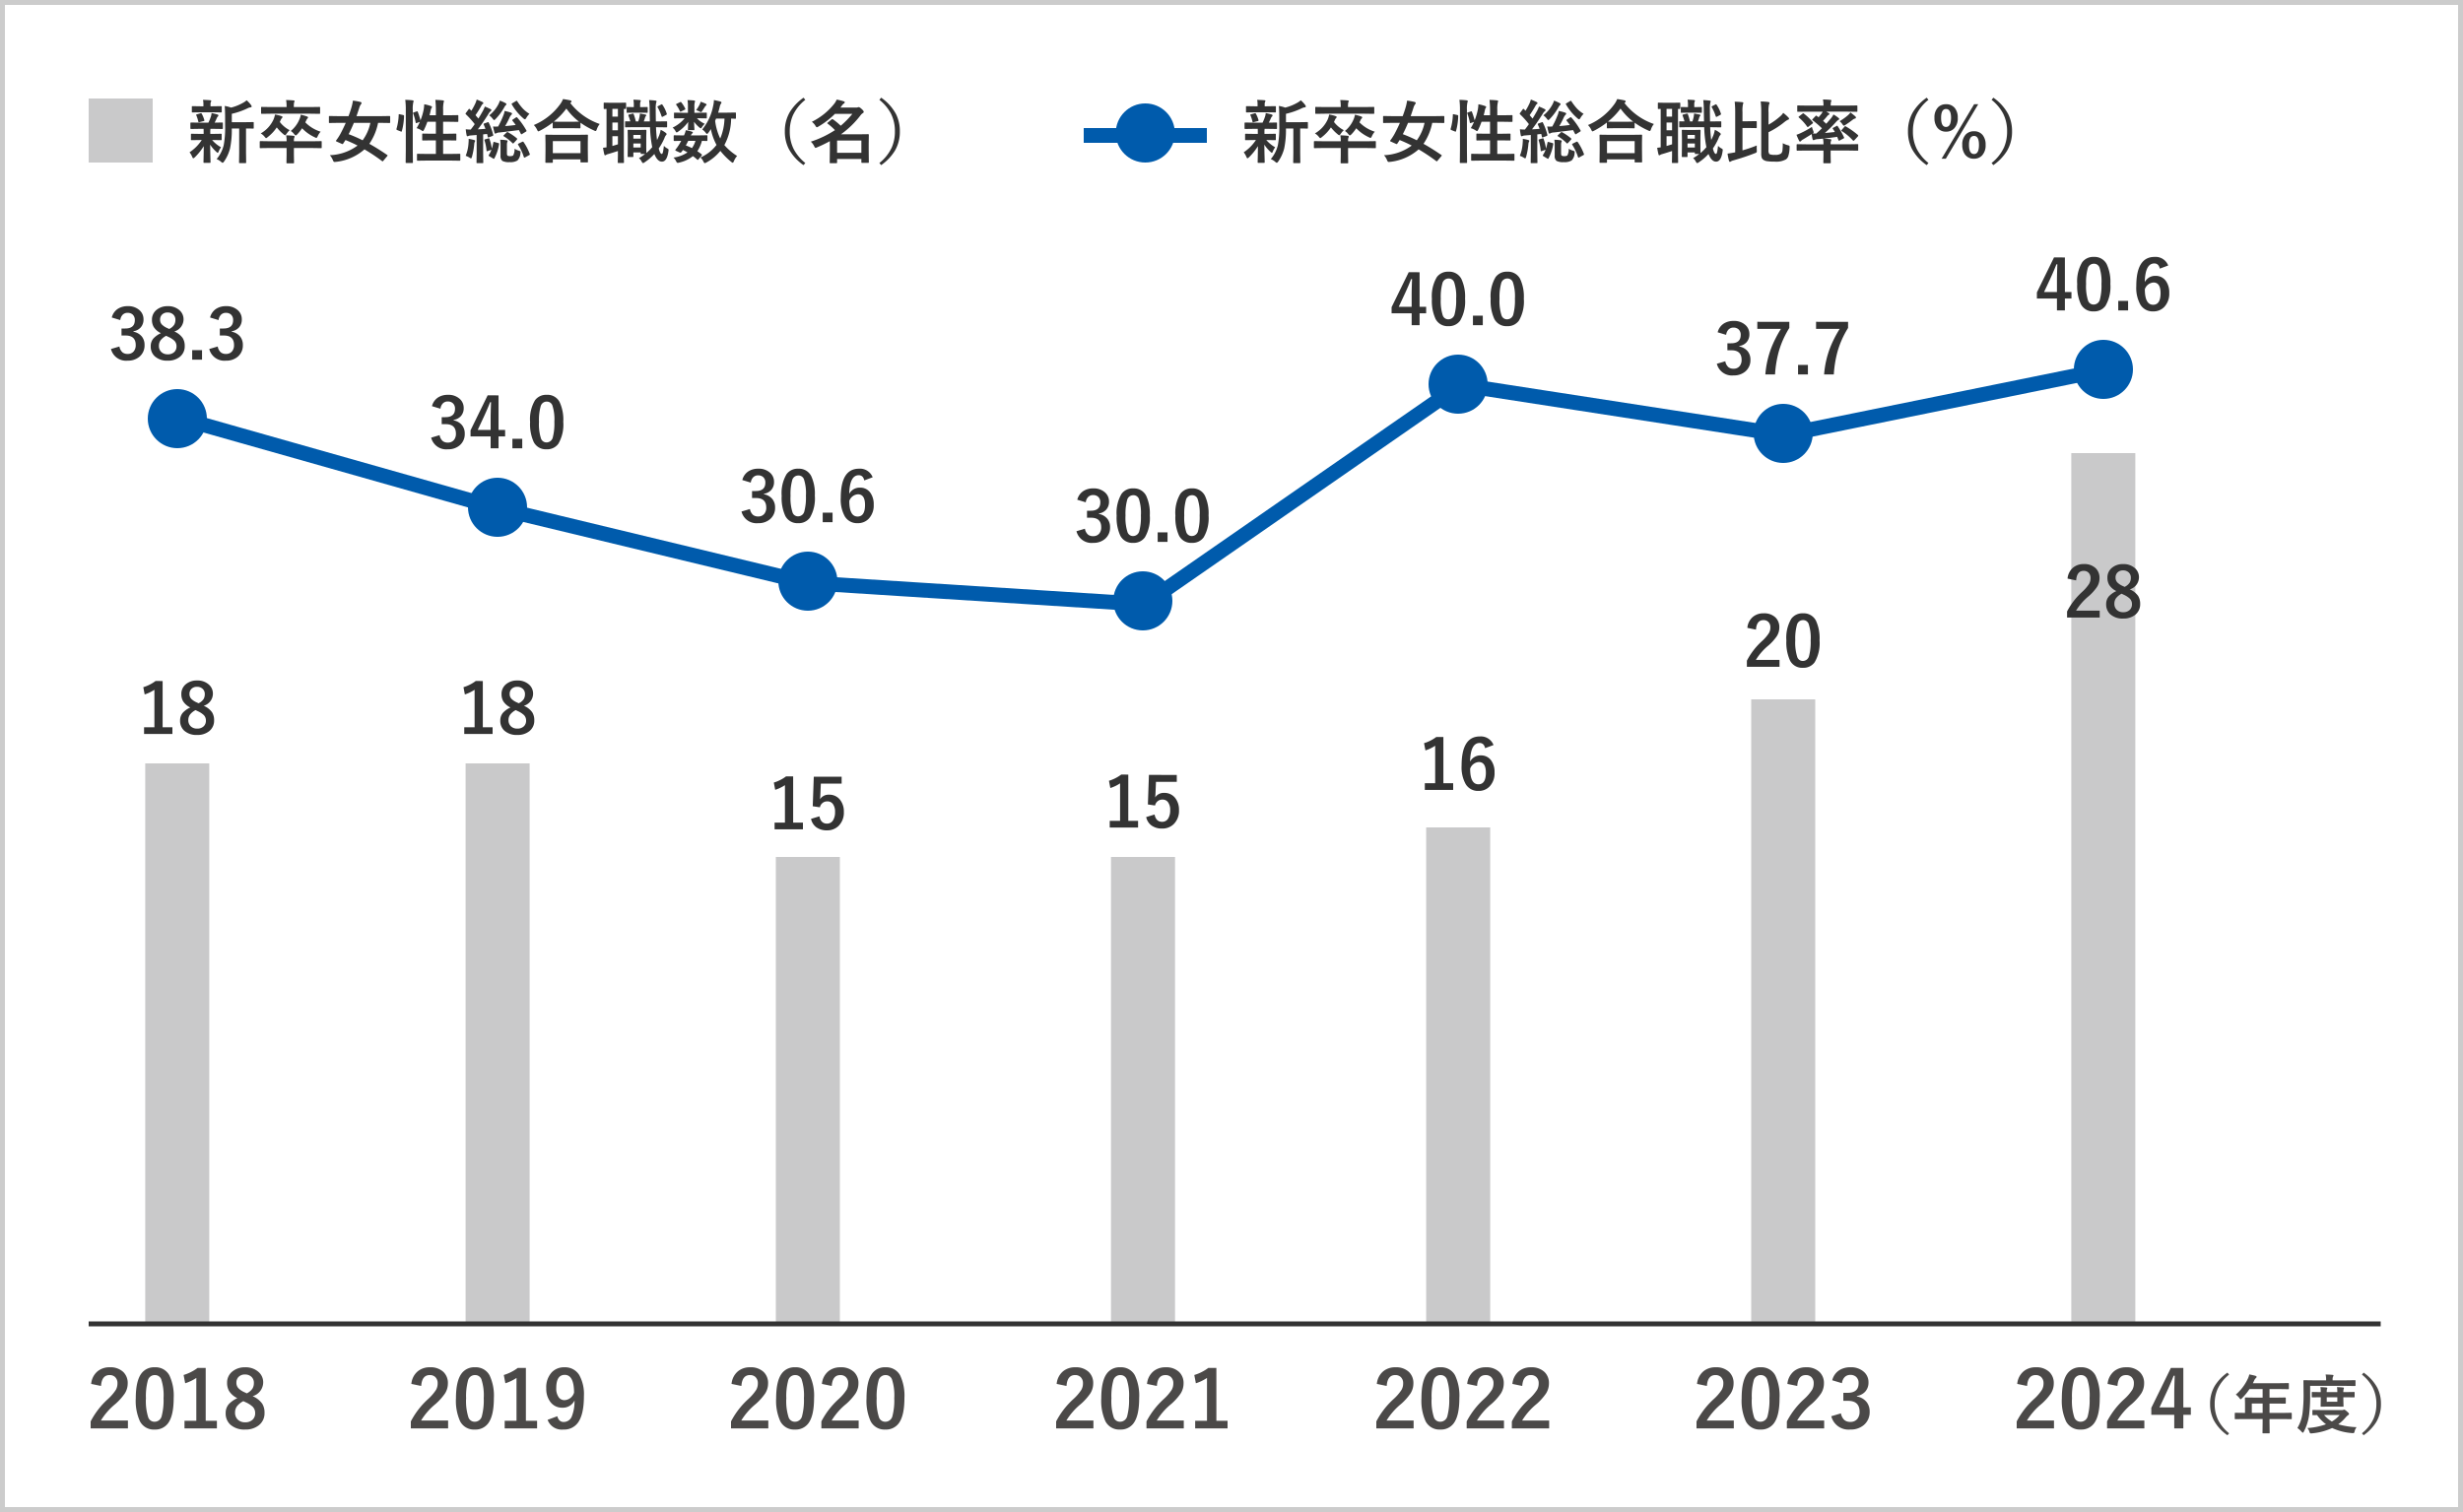 <svg xmlns="http://www.w3.org/2000/svg" width="500" height="307" viewBox="0 0 500 307">
  <g id="img_08" transform="translate(-100 -94)">
    <g id="長方形_612" data-name="長方形 612" transform="translate(100 94)" fill="none" stroke="#ccc" stroke-width="1">
      <rect width="500" height="307" stroke="none"/>
      <rect x="0.5" y="0.5" width="499" height="306" fill="none"/>
    </g>
    <path id="パス_3469" data-name="パス 3469" d="M-17.492-9.008a3.742,3.742,0,0,1,1.367-2.617,3.774,3.774,0,0,1,2.4-.758,3.758,3.758,0,0,1,2.766.969,3.1,3.1,0,0,1,.883,2.32,3.77,3.77,0,0,1-.609,2.055,11.562,11.562,0,0,1-1.859,2.078A13.321,13.321,0,0,0-15.523-1.57h5.492v1.6H-17.6V-1.391a16.274,16.274,0,0,1,3.492-4.531,9.457,9.457,0,0,0,1.633-1.891,2.6,2.6,0,0,0,.32-1.3,1.685,1.685,0,0,0-.492-1.3,1.568,1.568,0,0,0-1.109-.391q-1.586,0-1.734,2.211Zm12.914-3.375a3.169,3.169,0,0,1,2.969,1.648A9.679,9.679,0,0,1-.742-6.109q0,3.531-1.133,5.078A3.19,3.19,0,0,1-4.617.258a3.143,3.143,0,0,1-2.977-1.68,10.025,10.025,0,0,1-.844-4.656q0-3.516,1.141-5.047A3.182,3.182,0,0,1-4.578-12.383Zm0,1.578A1.447,1.447,0,0,0-6-9.656,11.924,11.924,0,0,0-6.375-6.1a10.8,10.8,0,0,0,.469,3.883,1.329,1.329,0,0,0,1.289.891,1.484,1.484,0,0,0,1.453-1.2A12.582,12.582,0,0,0-2.8-6.1a10.459,10.459,0,0,0-.469-3.836A1.339,1.339,0,0,0-4.578-10.8ZM5.758-12.258V-1.523H8.031V.031H1.453V-1.523h2.4v-8.7A8.813,8.813,0,0,1,1.594-9.141l-.32-1.68a9.045,9.045,0,0,0,2.844-1.437Zm9.523,5.742A4.558,4.558,0,0,1,17.227-5,3.393,3.393,0,0,1,17.7-3.133a3.066,3.066,0,0,1-1.219,2.57,4.3,4.3,0,0,1-2.719.82A4.229,4.229,0,0,1,10.75-.75a3.039,3.039,0,0,1-.937-2.32,2.7,2.7,0,0,1,.648-1.844,5.523,5.523,0,0,1,1.719-1.2,3.983,3.983,0,0,1-1.672-1.445A3.259,3.259,0,0,1,10.1-9.234a2.865,2.865,0,0,1,1.133-2.344,3.9,3.9,0,0,1,2.516-.8,3.885,3.885,0,0,1,2.773.977A2.762,2.762,0,0,1,17.43-9.3,2.94,2.94,0,0,1,15.281-6.516ZM14.1-7.094a2.846,2.846,0,0,0,1.164-.984,2.2,2.2,0,0,0,.273-1.141,1.592,1.592,0,0,0-.578-1.3,1.843,1.843,0,0,0-1.211-.4,1.763,1.763,0,0,0-1.328.5,1.606,1.606,0,0,0-.43,1.164,1.588,1.588,0,0,0,.414,1.125,4.028,4.028,0,0,0,1.25.828Zm-.7,1.586a3.849,3.849,0,0,0-1.32,1.078A2.127,2.127,0,0,0,11.719-3.2a1.9,1.9,0,0,0,.617,1.5,2.053,2.053,0,0,0,1.414.484,2.08,2.08,0,0,0,1.563-.562,1.769,1.769,0,0,0,.484-1.3,1.788,1.788,0,0,0-.477-1.273,5.192,5.192,0,0,0-1.461-.937Z" transform="translate(136 384)" fill="#4b4948"/>
    <path id="パス_3468" data-name="パス 3468" d="M-17.492-9.008a3.742,3.742,0,0,1,1.367-2.617,3.774,3.774,0,0,1,2.4-.758,3.758,3.758,0,0,1,2.766.969,3.1,3.1,0,0,1,.883,2.32,3.77,3.77,0,0,1-.609,2.055,11.562,11.562,0,0,1-1.859,2.078A13.321,13.321,0,0,0-15.523-1.57h5.492v1.6H-17.6V-1.391a16.274,16.274,0,0,1,3.492-4.531,9.457,9.457,0,0,0,1.633-1.891,2.6,2.6,0,0,0,.32-1.3,1.685,1.685,0,0,0-.492-1.3,1.568,1.568,0,0,0-1.109-.391q-1.586,0-1.734,2.211Zm12.914-3.375a3.169,3.169,0,0,1,2.969,1.648A9.679,9.679,0,0,1-.742-6.109q0,3.531-1.133,5.078A3.19,3.19,0,0,1-4.617.258a3.143,3.143,0,0,1-2.977-1.68,10.025,10.025,0,0,1-.844-4.656q0-3.516,1.141-5.047A3.182,3.182,0,0,1-4.578-12.383Zm0,1.578A1.447,1.447,0,0,0-6-9.656,11.924,11.924,0,0,0-6.375-6.1a10.8,10.8,0,0,0,.469,3.883,1.329,1.329,0,0,0,1.289.891,1.484,1.484,0,0,0,1.453-1.2A12.582,12.582,0,0,0-2.8-6.1a10.459,10.459,0,0,0-.469-3.836A1.339,1.339,0,0,0-4.578-10.8ZM5.758-12.258V-1.523H8.031V.031H1.453V-1.523h2.4v-8.7A8.813,8.813,0,0,1,1.594-9.141l-.32-1.68a9.045,9.045,0,0,0,2.844-1.437Zm6.375,9.813q.32,1.164,1.281,1.164A1.757,1.757,0,0,0,15.078-2.4a8.43,8.43,0,0,0,.555-3.234A2.619,2.619,0,0,1,13.141-4.18a2.908,2.908,0,0,1-2.437-1.2,4.4,4.4,0,0,1-.812-2.734,4.47,4.47,0,0,1,1.133-3.266,3.4,3.4,0,0,1,2.547-1A3.345,3.345,0,0,1,16.594-10.8a7.944,7.944,0,0,1,.945,4.266q0,3.781-1.242,5.438A3.434,3.434,0,0,1,13.375.258a3.063,3.063,0,0,1-3.211-1.969Zm3.406-4.8q-.023-3.6-1.891-3.6-1.727,0-1.727,2.688a2.99,2.99,0,0,0,.516,1.883,1.414,1.414,0,0,0,1.164.563A2.124,2.124,0,0,0,15.539-7.25Z" transform="translate(201 384)" fill="#4b4948"/>
    <path id="パス_3467" data-name="パス 3467" d="M-17.492-9.008a3.742,3.742,0,0,1,1.367-2.617,3.774,3.774,0,0,1,2.4-.758,3.758,3.758,0,0,1,2.766.969,3.1,3.1,0,0,1,.883,2.32,3.77,3.77,0,0,1-.609,2.055,11.562,11.562,0,0,1-1.859,2.078A13.321,13.321,0,0,0-15.523-1.57h5.492v1.6H-17.6V-1.391a16.274,16.274,0,0,1,3.492-4.531,9.457,9.457,0,0,0,1.633-1.891,2.6,2.6,0,0,0,.32-1.3,1.685,1.685,0,0,0-.492-1.3,1.568,1.568,0,0,0-1.109-.391q-1.586,0-1.734,2.211Zm12.914-3.375a3.169,3.169,0,0,1,2.969,1.648A9.679,9.679,0,0,1-.742-6.109q0,3.531-1.133,5.078A3.19,3.19,0,0,1-4.617.258a3.143,3.143,0,0,1-2.977-1.68,10.025,10.025,0,0,1-.844-4.656q0-3.516,1.141-5.047A3.182,3.182,0,0,1-4.578-12.383Zm0,1.578A1.447,1.447,0,0,0-6-9.656,11.924,11.924,0,0,0-6.375-6.1a10.8,10.8,0,0,0,.469,3.883,1.329,1.329,0,0,0,1.289.891,1.484,1.484,0,0,0,1.453-1.2A12.582,12.582,0,0,0-2.8-6.1a10.459,10.459,0,0,0-.469-3.836A1.339,1.339,0,0,0-4.578-10.8Zm5.43,1.8a3.742,3.742,0,0,1,1.367-2.617,3.774,3.774,0,0,1,2.4-.758,3.758,3.758,0,0,1,2.766.969,3.1,3.1,0,0,1,.883,2.32,3.77,3.77,0,0,1-.609,2.055A11.562,11.562,0,0,1,5.8-4.961,13.321,13.321,0,0,0,2.82-1.57H8.313v1.6H.742V-1.391A16.274,16.274,0,0,1,4.234-5.922,9.457,9.457,0,0,0,5.867-7.812a2.6,2.6,0,0,0,.32-1.3,1.685,1.685,0,0,0-.492-1.3A1.568,1.568,0,0,0,4.586-10.8Q3-10.8,2.852-8.594Zm12.914-3.375a3.169,3.169,0,0,1,2.969,1.648A9.679,9.679,0,0,1,17.6-6.109q0,3.531-1.133,5.078A3.19,3.19,0,0,1,13.727.258a3.143,3.143,0,0,1-2.977-1.68,10.025,10.025,0,0,1-.844-4.656q0-3.516,1.141-5.047A3.182,3.182,0,0,1,13.766-12.383Zm0,1.578a1.447,1.447,0,0,0-1.422,1.148A11.924,11.924,0,0,0,11.969-6.1a10.8,10.8,0,0,0,.469,3.883,1.329,1.329,0,0,0,1.289.891,1.484,1.484,0,0,0,1.453-1.2A12.582,12.582,0,0,0,15.539-6.1a10.459,10.459,0,0,0-.469-3.836A1.339,1.339,0,0,0,13.766-10.8Z" transform="translate(266 384)" fill="#4b4948"/>
    <path id="パス_3466" data-name="パス 3466" d="M-17.492-9.008a3.742,3.742,0,0,1,1.367-2.617,3.774,3.774,0,0,1,2.4-.758,3.758,3.758,0,0,1,2.766.969,3.1,3.1,0,0,1,.883,2.32,3.77,3.77,0,0,1-.609,2.055,11.562,11.562,0,0,1-1.859,2.078A13.321,13.321,0,0,0-15.523-1.57h5.492v1.6H-17.6V-1.391a16.274,16.274,0,0,1,3.492-4.531,9.457,9.457,0,0,0,1.633-1.891,2.6,2.6,0,0,0,.32-1.3,1.685,1.685,0,0,0-.492-1.3,1.568,1.568,0,0,0-1.109-.391q-1.586,0-1.734,2.211Zm12.914-3.375a3.169,3.169,0,0,1,2.969,1.648A9.679,9.679,0,0,1-.742-6.109q0,3.531-1.133,5.078A3.19,3.19,0,0,1-4.617.258a3.143,3.143,0,0,1-2.977-1.68,10.025,10.025,0,0,1-.844-4.656q0-3.516,1.141-5.047A3.182,3.182,0,0,1-4.578-12.383Zm0,1.578A1.447,1.447,0,0,0-6-9.656,11.924,11.924,0,0,0-6.375-6.1a10.8,10.8,0,0,0,.469,3.883,1.329,1.329,0,0,0,1.289.891,1.484,1.484,0,0,0,1.453-1.2A12.582,12.582,0,0,0-2.8-6.1a10.459,10.459,0,0,0-.469-3.836A1.339,1.339,0,0,0-4.578-10.8Zm5.43,1.8a3.742,3.742,0,0,1,1.367-2.617,3.774,3.774,0,0,1,2.4-.758,3.758,3.758,0,0,1,2.766.969,3.1,3.1,0,0,1,.883,2.32,3.77,3.77,0,0,1-.609,2.055A11.562,11.562,0,0,1,5.8-4.961,13.321,13.321,0,0,0,2.82-1.57H8.313v1.6H.742V-1.391A16.274,16.274,0,0,1,4.234-5.922,9.457,9.457,0,0,0,5.867-7.812a2.6,2.6,0,0,0,.32-1.3,1.685,1.685,0,0,0-.492-1.3A1.568,1.568,0,0,0,4.586-10.8Q3-10.8,2.852-8.594Zm14.078-3.25V-1.523H17.2V.031H10.625V-1.523h2.4v-8.7a8.813,8.813,0,0,1-2.258,1.086l-.32-1.68a9.045,9.045,0,0,0,2.844-1.437Z" transform="translate(332 384)" fill="#4b4948"/>
    <path id="パス_3465" data-name="パス 3465" d="M-17.492-9.008a3.742,3.742,0,0,1,1.367-2.617,3.774,3.774,0,0,1,2.4-.758,3.758,3.758,0,0,1,2.766.969,3.1,3.1,0,0,1,.883,2.32,3.77,3.77,0,0,1-.609,2.055,11.562,11.562,0,0,1-1.859,2.078A13.321,13.321,0,0,0-15.523-1.57h5.492v1.6H-17.6V-1.391a16.274,16.274,0,0,1,3.492-4.531,9.457,9.457,0,0,0,1.633-1.891,2.6,2.6,0,0,0,.32-1.3,1.685,1.685,0,0,0-.492-1.3,1.568,1.568,0,0,0-1.109-.391q-1.586,0-1.734,2.211Zm12.914-3.375a3.169,3.169,0,0,1,2.969,1.648A9.679,9.679,0,0,1-.742-6.109q0,3.531-1.133,5.078A3.19,3.19,0,0,1-4.617.258a3.143,3.143,0,0,1-2.977-1.68,10.025,10.025,0,0,1-.844-4.656q0-3.516,1.141-5.047A3.182,3.182,0,0,1-4.578-12.383Zm0,1.578A1.447,1.447,0,0,0-6-9.656,11.924,11.924,0,0,0-6.375-6.1a10.8,10.8,0,0,0,.469,3.883,1.329,1.329,0,0,0,1.289.891,1.484,1.484,0,0,0,1.453-1.2A12.582,12.582,0,0,0-2.8-6.1a10.459,10.459,0,0,0-.469-3.836A1.339,1.339,0,0,0-4.578-10.8Zm5.43,1.8a3.742,3.742,0,0,1,1.367-2.617,3.774,3.774,0,0,1,2.4-.758,3.758,3.758,0,0,1,2.766.969,3.1,3.1,0,0,1,.883,2.32,3.77,3.77,0,0,1-.609,2.055A11.562,11.562,0,0,1,5.8-4.961,13.321,13.321,0,0,0,2.82-1.57H8.313v1.6H.742V-1.391A16.274,16.274,0,0,1,4.234-5.922,9.457,9.457,0,0,0,5.867-7.812a2.6,2.6,0,0,0,.32-1.3,1.685,1.685,0,0,0-.492-1.3A1.568,1.568,0,0,0,4.586-10.8Q3-10.8,2.852-8.594Zm9.172,0a3.742,3.742,0,0,1,1.367-2.617,3.774,3.774,0,0,1,2.4-.758,3.758,3.758,0,0,1,2.766.969,3.1,3.1,0,0,1,.883,2.32,3.77,3.77,0,0,1-.609,2.055,11.562,11.562,0,0,1-1.859,2.078A13.321,13.321,0,0,0,11.992-1.57h5.492v1.6H9.914V-1.391a16.274,16.274,0,0,1,3.492-4.531,9.457,9.457,0,0,0,1.633-1.891,2.6,2.6,0,0,0,.32-1.3,1.685,1.685,0,0,0-.492-1.3,1.568,1.568,0,0,0-1.109-.391q-1.586,0-1.734,2.211Z" transform="translate(397 384)" fill="#4b4948"/>
    <path id="パス_3464" data-name="パス 3464" d="M-17.492-9.008a3.742,3.742,0,0,1,1.367-2.617,3.774,3.774,0,0,1,2.4-.758,3.758,3.758,0,0,1,2.766.969,3.1,3.1,0,0,1,.883,2.32,3.77,3.77,0,0,1-.609,2.055,11.562,11.562,0,0,1-1.859,2.078A13.321,13.321,0,0,0-15.523-1.57h5.492v1.6H-17.6V-1.391a16.274,16.274,0,0,1,3.492-4.531,9.457,9.457,0,0,0,1.633-1.891,2.6,2.6,0,0,0,.32-1.3,1.685,1.685,0,0,0-.492-1.3,1.568,1.568,0,0,0-1.109-.391q-1.586,0-1.734,2.211Zm12.914-3.375a3.169,3.169,0,0,1,2.969,1.648A9.679,9.679,0,0,1-.742-6.109q0,3.531-1.133,5.078A3.19,3.19,0,0,1-4.617.258a3.143,3.143,0,0,1-2.977-1.68,10.025,10.025,0,0,1-.844-4.656q0-3.516,1.141-5.047A3.182,3.182,0,0,1-4.578-12.383Zm0,1.578A1.447,1.447,0,0,0-6-9.656,11.924,11.924,0,0,0-6.375-6.1a10.8,10.8,0,0,0,.469,3.883,1.329,1.329,0,0,0,1.289.891,1.484,1.484,0,0,0,1.453-1.2A12.582,12.582,0,0,0-2.8-6.1a10.459,10.459,0,0,0-.469-3.836A1.339,1.339,0,0,0-4.578-10.8Zm5.43,1.8a3.742,3.742,0,0,1,1.367-2.617,3.774,3.774,0,0,1,2.4-.758,3.758,3.758,0,0,1,2.766.969,3.1,3.1,0,0,1,.883,2.32,3.77,3.77,0,0,1-.609,2.055A11.562,11.562,0,0,1,5.8-4.961,13.321,13.321,0,0,0,2.82-1.57H8.313v1.6H.742V-1.391A16.274,16.274,0,0,1,4.234-5.922,9.457,9.457,0,0,0,5.867-7.812a2.6,2.6,0,0,0,.32-1.3,1.685,1.685,0,0,0-.492-1.3A1.568,1.568,0,0,0,4.586-10.8Q3-10.8,2.852-8.594Zm9.1-.742A3.351,3.351,0,0,1,11.406-11.8a4.12,4.12,0,0,1,2.242-.586,3.855,3.855,0,0,1,2.789.984,2.766,2.766,0,0,1,.875,2.086,2.7,2.7,0,0,1-.7,1.914,2.855,2.855,0,0,1-1.641.836v.109a3.226,3.226,0,0,1,1.992,1.172,3.065,3.065,0,0,1,.586,1.906,3.392,3.392,0,0,1-1.219,2.75,4.045,4.045,0,0,1-2.687.883,3.6,3.6,0,0,1-3.883-2.7l1.961-.578a2.334,2.334,0,0,0,.727,1.375,1.83,1.83,0,0,0,1.18.352,1.734,1.734,0,0,0,1.43-.617,2.218,2.218,0,0,0,.445-1.445q0-2.211-2.367-2.211h-.93V-7.2h.844Q15.3-7.2,15.3-9.125a1.659,1.659,0,0,0-.516-1.328,1.7,1.7,0,0,0-1.164-.383,1.548,1.548,0,0,0-1.164.469,2.119,2.119,0,0,0-.531,1.211Z" transform="translate(462 384)" fill="#4b4948"/>
    <path id="パス_3463" data-name="パス 3463" d="M-17.492-9.008a3.742,3.742,0,0,1,1.367-2.617,3.774,3.774,0,0,1,2.4-.758,3.758,3.758,0,0,1,2.766.969,3.1,3.1,0,0,1,.883,2.32,3.77,3.77,0,0,1-.609,2.055,11.562,11.562,0,0,1-1.859,2.078A13.321,13.321,0,0,0-15.523-1.57h5.492v1.6H-17.6V-1.391a16.274,16.274,0,0,1,3.492-4.531,9.457,9.457,0,0,0,1.633-1.891,2.6,2.6,0,0,0,.32-1.3,1.685,1.685,0,0,0-.492-1.3,1.568,1.568,0,0,0-1.109-.391q-1.586,0-1.734,2.211Zm12.914-3.375a3.169,3.169,0,0,1,2.969,1.648A9.679,9.679,0,0,1-.742-6.109q0,3.531-1.133,5.078A3.19,3.19,0,0,1-4.617.258a3.143,3.143,0,0,1-2.977-1.68,10.025,10.025,0,0,1-.844-4.656q0-3.516,1.141-5.047A3.182,3.182,0,0,1-4.578-12.383Zm0,1.578A1.447,1.447,0,0,0-6-9.656,11.924,11.924,0,0,0-6.375-6.1a10.8,10.8,0,0,0,.469,3.883,1.329,1.329,0,0,0,1.289.891,1.484,1.484,0,0,0,1.453-1.2A12.582,12.582,0,0,0-2.8-6.1a10.459,10.459,0,0,0-.469-3.836A1.339,1.339,0,0,0-4.578-10.8Zm5.43,1.8a3.742,3.742,0,0,1,1.367-2.617,3.774,3.774,0,0,1,2.4-.758,3.758,3.758,0,0,1,2.766.969,3.1,3.1,0,0,1,.883,2.32,3.77,3.77,0,0,1-.609,2.055A11.562,11.562,0,0,1,5.8-4.961,13.321,13.321,0,0,0,2.82-1.57H8.313v1.6H.742V-1.391A16.274,16.274,0,0,1,4.234-5.922,9.457,9.457,0,0,0,5.867-7.812a2.6,2.6,0,0,0,.32-1.3,1.685,1.685,0,0,0-.492-1.3A1.568,1.568,0,0,0,4.586-10.8Q3-10.8,2.852-8.594Zm15.375-3.25v8.016H17.75v1.508H16.227V.031H14.383V-2.734H9.727V-4.148L13.7-12.258ZM14.383-4.242V-6.93q0-1.281.094-3.742h-.219q-.547,1.438-1.359,3.2L11.391-4.242Z" transform="translate(527 384)" fill="#4b4948"/>
    <path id="パス_3462" data-name="パス 3462" d="M-13.482-10.893a8.058,8.058,0,0,0-2.361,2.983,7.424,7.424,0,0,0-.565,2.971,7.254,7.254,0,0,0,.749,3.358,8.4,8.4,0,0,0,2.177,2.6l-.336.4a8.853,8.853,0,0,1-2.806-3.11,7.129,7.129,0,0,1-.717-3.244A7.016,7.016,0,0,1-16.4-8.6a9.2,9.2,0,0,1,2.577-2.7Zm2.92,9.02-1.625.025q-.108,0-.127-.025a.219.219,0,0,1-.019-.114V-3.021q0-.127.146-.127l1.625.025h.311V-4.945l-.025-1.168q0-.1.025-.121a.256.256,0,0,1,.127-.019l1.784.025h1.663V-7.96H-9.344A11.525,11.525,0,0,1-10.867-6.1q-.184.209-.273.209-.07,0-.26-.248a2.776,2.776,0,0,0-.724-.7A9.472,9.472,0,0,0-9.718-9.985a4.1,4.1,0,0,0,.336-.952q.825.165,1.25.286.235.083.235.222,0,.1-.159.248a1.424,1.424,0,0,0-.33.47l-.26.559h5.37l1.784-.025q.1,0,.121.025a.219.219,0,0,1,.019.114v.965q0,.1-.025.121a.219.219,0,0,1-.114.019L-3.275-7.96h-2v1.733h1.39l1.777-.025q.133,0,.133.14v.978q0,.14-.133.14l-1.777-.025h-1.39v1.9H-2.52L-.9-3.148q.14,0,.14.127v1.035a.191.191,0,0,1-.022.117A.191.191,0,0,1-.9-1.847L-2.52-1.873H-5.275v.635L-5.25.882q0,.1-.032.127a.2.2,0,0,1-.114.019H-6.551q-.114,0-.133-.032A.2.2,0,0,1-6.7.882l.025-2.12v-.635Zm1.688-1.25h2.2v-1.9h-2.2ZM12.4-.222A2.153,2.153,0,0,0,12,.616a.864.864,0,0,1-.121.311.246.246,0,0,1-.19.063,1.614,1.614,0,0,1-.222-.013A11.648,11.648,0,0,1,7.433-.051,12.232,12.232,0,0,1,3.352,1.028a1.916,1.916,0,0,1-.235.013A.215.215,0,0,1,2.933.965,1.254,1.254,0,0,1,2.818.692a1.925,1.925,0,0,0-.413-.743A13.224,13.224,0,0,0,6.189-.819,7.888,7.888,0,0,1,4.38-2.679l-.806.013a.2.2,0,0,1-.127-.025.237.237,0,0,1-.019-.121v-.762q0-.108.032-.127a.2.2,0,0,1,.114-.019l1.739.025H9.426a.833.833,0,0,0,.3-.051.439.439,0,0,1,.152-.038q.14,0,.527.336.457.381.457.533,0,.121-.184.248a2.522,2.522,0,0,0-.508.47A8.728,8.728,0,0,1,8.684-.806,15.373,15.373,0,0,0,12.4-.222ZM8.957-2.691H5.8A6.035,6.035,0,0,0,7.382-1.377,5.886,5.886,0,0,0,8.957-2.691ZM2.971-8.607v1.885a31.186,31.186,0,0,1-.222,4.082A10.036,10.036,0,0,1,1.695.66q-.133.248-.209.248-.051,0-.26-.209A4.372,4.372,0,0,0,.381-.051a7.875,7.875,0,0,0,1.054-3.11,30.066,30.066,0,0,0,.2-3.8L1.606-9.623q0-.1.025-.121a.2.2,0,0,1,.114-.019l1.739.025H6.208v-.127a4.408,4.408,0,0,0-.1-1.054q.692.013,1.384.076.222.019.222.127a.541.541,0,0,1-.1.248,1.248,1.248,0,0,0-.083.559v.171h2.774l1.739-.025q.1,0,.121.025a.285.285,0,0,1,.013.114v.889q0,.114-.025.133a.182.182,0,0,1-.108.019l-1.739-.025ZM11.857-7.37q.1,0,.121.025A.219.219,0,0,1,12-7.23v.813q0,.1-.025.121a.219.219,0,0,1-.114.019L10.048-6.3H9.712v.476l.032,1.3q0,.108-.032.127A.2.2,0,0,1,9.6-4.38L8.252-4.405H6.589L5.25-4.38q-.114,0-.133-.025A.237.237,0,0,1,5.1-4.526l.025-1.3V-6.3H4.951l-1.5.025q-.108,0-.127-.025A.219.219,0,0,1,3.3-6.417V-7.23q0-.1.025-.121a.237.237,0,0,1,.121-.019l1.5.025h.171a5.3,5.3,0,0,0-.07-1.016q.692.025,1.238.083.171.019.171.114a.624.624,0,0,1-.07.222,2.125,2.125,0,0,0-.051.6H8.487A7.421,7.421,0,0,0,8.423-8.36q.7.025,1.219.083.184.019.184.114a.352.352,0,0,1-.025.114q-.032.083-.038.108a2.043,2.043,0,0,0-.051.6h.336ZM8.487-5.383V-6.3H6.341v.92Zm5-5.51.336-.406a8.925,8.925,0,0,1,2.806,3.11,7.168,7.168,0,0,1,.717,3.25A7.038,7.038,0,0,1,16.4-1.276a9.238,9.238,0,0,1-2.577,2.691l-.336-.4a8.058,8.058,0,0,0,2.361-2.983,7.453,7.453,0,0,0,.565-2.971A7.269,7.269,0,0,0,15.66-8.3,8.309,8.309,0,0,0,13.482-10.893Z" transform="translate(566 384)" fill="#4b4948"/>
    <rect id="長方形_601" data-name="長方形 601" width="13" height="114" transform="translate(129.482 249)" fill="#c9c9ca"/>
    <rect id="長方形_611" data-name="長方形 611" width="13" height="13" transform="translate(118 114)" fill="#c9c9ca"/>
    <rect id="長方形_602" data-name="長方形 602" width="13" height="114" transform="translate(194.518 249)" fill="#c9c9ca"/>
    <rect id="長方形_603" data-name="長方形 603" width="13" height="95" transform="translate(325.535 268)" fill="#c9c9ca"/>
    <rect id="長方形_613" data-name="長方形 613" width="13" height="95" transform="translate(257.5 268)" fill="#c9c9ca"/>
    <rect id="長方形_604" data-name="長方形 604" width="13" height="101" transform="translate(389.518 262)" fill="#c9c9ca"/>
    <rect id="長方形_605" data-name="長方形 605" width="13" height="127" transform="translate(455.5 236)" fill="#c9c9ca"/>
    <rect id="長方形_610" data-name="長方形 610" width="13" height="177" transform="translate(520.482 186)" fill="#c9c9ca"/>
    <path id="パス_3461" data-name="パス 3461" d="M-2.987-10.726v9.393H-1V.027H-6.754v-1.36h2.1V-8.948A7.711,7.711,0,0,1-6.631-8l-.28-1.47a7.914,7.914,0,0,0,2.488-1.258ZM5.346-5.7a3.988,3.988,0,0,1,1.7,1.326,2.969,2.969,0,0,1,.417,1.634A2.683,2.683,0,0,1,6.4-.492,3.762,3.762,0,0,1,4.02.226,3.7,3.7,0,0,1,1.381-.656a2.659,2.659,0,0,1-.82-2.03A2.364,2.364,0,0,1,1.128-4.3a4.833,4.833,0,0,1,1.5-1.053A3.485,3.485,0,0,1,1.169-6.617,2.851,2.851,0,0,1,.813-8.08,2.506,2.506,0,0,1,1.8-10.131a3.416,3.416,0,0,1,2.2-.7,3.4,3.4,0,0,1,2.427.854,2.417,2.417,0,0,1,.793,1.846A2.572,2.572,0,0,1,5.346-5.7ZM4.313-6.207a2.491,2.491,0,0,0,1.019-.861,1.927,1.927,0,0,0,.239-1A1.393,1.393,0,0,0,5.065-9.2a1.613,1.613,0,0,0-1.06-.349,1.543,1.543,0,0,0-1.162.438,1.405,1.405,0,0,0-.376,1.019,1.389,1.389,0,0,0,.362.984,3.525,3.525,0,0,0,1.094.725ZM3.7-4.819a3.368,3.368,0,0,0-1.155.943A1.861,1.861,0,0,0,2.229-2.8a1.664,1.664,0,0,0,.54,1.313,1.8,1.8,0,0,0,1.237.424,1.82,1.82,0,0,0,1.367-.492A1.548,1.548,0,0,0,5.8-2.687,1.565,1.565,0,0,0,5.38-3.8,4.543,4.543,0,0,0,4.1-4.621Z" transform="translate(136 243)" fill="#333"/>
    <path id="パス_3460" data-name="パス 3460" d="M-13.306-8.531a2.932,2.932,0,0,1,1.271-1.791,3.605,3.605,0,0,1,1.962-.513,3.373,3.373,0,0,1,2.44.861,2.42,2.42,0,0,1,.766,1.825,2.366,2.366,0,0,1-.608,1.675,2.5,2.5,0,0,1-1.436.731v.1A2.823,2.823,0,0,1-7.167-4.621a2.682,2.682,0,0,1,.513,1.668A2.968,2.968,0,0,1-7.721-.547a3.539,3.539,0,0,1-2.352.772,3.148,3.148,0,0,1-3.4-2.365l1.716-.506a2.043,2.043,0,0,0,.636,1.2,1.6,1.6,0,0,0,1.032.308,1.517,1.517,0,0,0,1.251-.54,1.941,1.941,0,0,0,.39-1.265q0-1.935-2.071-1.935h-.813V-6.3h.738q1.962,0,1.962-1.682a1.452,1.452,0,0,0-.451-1.162A1.491,1.491,0,0,0-10.1-9.481a1.354,1.354,0,0,0-1.019.41,1.854,1.854,0,0,0-.465,1.06ZM-.619-5.7a3.988,3.988,0,0,1,1.7,1.326A2.969,2.969,0,0,1,1.5-2.741,2.683,2.683,0,0,1,.434-.492,3.762,3.762,0,0,1-1.945.226,3.7,3.7,0,0,1-4.583-.656a2.659,2.659,0,0,1-.82-2.03A2.364,2.364,0,0,1-4.836-4.3a4.833,4.833,0,0,1,1.5-1.053A3.485,3.485,0,0,1-4.8-6.617,2.852,2.852,0,0,1-5.151-8.08a2.506,2.506,0,0,1,.991-2.051,3.416,3.416,0,0,1,2.2-.7A3.4,3.4,0,0,1,.468-9.98a2.417,2.417,0,0,1,.793,1.846A2.572,2.572,0,0,1-.619-5.7Zm-1.032-.506A2.491,2.491,0,0,0-.632-7.068a1.927,1.927,0,0,0,.239-1A1.393,1.393,0,0,0-.9-9.2a1.613,1.613,0,0,0-1.06-.349,1.543,1.543,0,0,0-1.162.438A1.405,1.405,0,0,0-3.5-8.094a1.389,1.389,0,0,0,.362.984,3.525,3.525,0,0,0,1.094.725Zm-.615,1.388a3.368,3.368,0,0,0-1.155.943A1.861,1.861,0,0,0-3.736-2.8,1.664,1.664,0,0,0-3.2-1.483a1.8,1.8,0,0,0,1.237.424A1.82,1.82,0,0,0-.591-1.552,1.548,1.548,0,0,0-.167-2.687,1.565,1.565,0,0,0-.584-3.8a4.543,4.543,0,0,0-1.278-.82Zm7.28,2.912V.027h-2V-1.907ZM6.648-8.531a2.932,2.932,0,0,1,1.271-1.791,3.605,3.605,0,0,1,1.962-.513,3.373,3.373,0,0,1,2.44.861,2.42,2.42,0,0,1,.766,1.825,2.366,2.366,0,0,1-.608,1.675,2.5,2.5,0,0,1-1.436.731v.1a2.823,2.823,0,0,1,1.743,1.025A2.682,2.682,0,0,1,13.3-2.953,2.968,2.968,0,0,1,12.233-.547,3.539,3.539,0,0,1,9.881.226a3.148,3.148,0,0,1-3.4-2.365L8.2-2.646a2.043,2.043,0,0,0,.636,1.2,1.6,1.6,0,0,0,1.032.308,1.517,1.517,0,0,0,1.251-.54,1.941,1.941,0,0,0,.39-1.265q0-1.935-2.071-1.935H8.624V-6.3h.738q1.962,0,1.962-1.682a1.452,1.452,0,0,0-.451-1.162,1.491,1.491,0,0,0-1.019-.335,1.354,1.354,0,0,0-1.019.41,1.854,1.854,0,0,0-.465,1.06Z" transform="translate(136 167)" fill="#333"/>
    <path id="パス_3459" data-name="パス 3459" d="M5.975.3A6.8,6.8,0,0,0,7.417-2.536,19.693,19.693,0,0,0,7.7-6.569V-8.094q0-1.4-.082-2.393a6.964,6.964,0,0,1,1.285.335,9.654,9.654,0,0,0,2.427-.971,3.89,3.89,0,0,0,.738-.513,5.585,5.585,0,0,1,.916.991.466.466,0,0,1,.1.267q0,.144-.212.171a1.724,1.724,0,0,0-.547.164A15,15,0,0,1,9.058-8.894v1.709H11.45l1.907-.027q.109,0,.13.027a.235.235,0,0,1,.021.123v1.025q0,.109-.027.13a.235.235,0,0,1-.123.021l-.185-.007q-.547-.014-1.23-.021V-.984L11.97.95a.232.232,0,0,1-.027.144.178.178,0,0,1-.109.021H10.678q-.109,0-.13-.027A.276.276,0,0,1,10.527.95l.027-1.935V-5.913h-1.5A18.6,18.6,0,0,1,8.7-1.866,8.142,8.142,0,0,1,7.485.793q-.2.267-.294.267a.809.809,0,0,1-.308-.2A3.1,3.1,0,0,0,5.975.3ZM2.509-5.838.786-5.811q-.137,0-.137-.15V-6.973q0-.15.137-.15L2.509-7.1h1.8a9.174,9.174,0,0,0,.533-1.333,2.419,2.419,0,0,0,.1-.615q.287.055.67.15.485.13.547.144.171.055.171.2a.279.279,0,0,1-.109.212.834.834,0,0,0-.212.321q-.26.588-.437.923l1.518-.027q.109,0,.13.027a.235.235,0,0,1,.021.123v1.012q0,.109-.027.13a.235.235,0,0,1-.123.021L5.366-5.838H4.724a4.382,4.382,0,0,0-.034.772v.253h.479L6.85-4.84q.109,0,.13.027A.235.235,0,0,1,7-4.689V-3.7q0,.116-.027.137a.235.235,0,0,1-.123.021L5.168-3.568h-.1A6.593,6.593,0,0,0,6.863-2.1a4.616,4.616,0,0,0-.492.9q-.089.226-.164.226-.1,0-.294-.2A7.024,7.024,0,0,1,4.662-2.632Q4.676-1.463,4.71-.2q.027.957.027,1.107,0,.109-.034.137a.276.276,0,0,1-.137.021H3.459q-.109,0-.13-.034A.214.214,0,0,1,3.309.909q0-.116.027-1.244.021-1.019.027-1.989A11.767,11.767,0,0,1,1.545-.062q-.219.2-.294.2-.116,0-.226-.28A3.873,3.873,0,0,0,.479-1.08,8.583,8.583,0,0,0,2.953-3.568H2.6l-1.7.027q-.109,0-.13-.027A.255.255,0,0,1,.759-3.7v-.991q0-.109.027-.13A.235.235,0,0,1,.909-4.84l1.7.027h.731v-.253q0-.561-.014-.772ZM5.209-9.2H2.748l-1.654.027q-.109,0-.13-.027a.235.235,0,0,1-.021-.123v-.971q0-.109.027-.13a.235.235,0,0,1,.123-.021l1.654.027h.547v-.376a3.955,3.955,0,0,0-.089-.93q.93.027,1.456.075.226.021.226.123a.685.685,0,0,1-.082.239,1.21,1.21,0,0,0-.068.506v.362h.472l1.641-.027q.123,0,.144.027a.235.235,0,0,1,.021.123v.971q0,.109-.027.13a.276.276,0,0,1-.137.021Zm-3.343.649a.325.325,0,0,1-.048-.13q0-.075.171-.109L2.707-9a.478.478,0,0,1,.116-.021q.075,0,.13.116a5.78,5.78,0,0,1,.52,1.265.328.328,0,0,1,.021.1q0,.082-.157.13l-.8.205a.477.477,0,0,1-.144.034q-.1,0-.137-.144A7.2,7.2,0,0,0,1.866-8.552ZM20.091-4.525q.82.021,1.5.1.212.027.212.171a.676.676,0,0,1-.082.253,1.681,1.681,0,0,0-.055.54v.144h3.746l1.736-.027q.116,0,.137.027a.255.255,0,0,1,.021.13v1.1a.26.26,0,0,1-.024.144q-.024.027-.133.027l-1.736-.027H21.663V-.533L21.69,1q0,.109-.034.137a.214.214,0,0,1-.123.021H20.3q-.109,0-.13-.034A.214.214,0,0,1,20.152,1L20.18-.533V-1.948H16.6l-1.736.027q-.1,0-.116-.034a.276.276,0,0,1-.021-.137v-1.1q0-.157.137-.157l1.736.027H20.18A6.031,6.031,0,0,0,20.091-4.525ZM16.98-8.914l-1.8.027q-.123,0-.144-.027A.186.186,0,0,1,15-9.037v-1.094q0-.116.034-.137a.276.276,0,0,1,.137-.021l1.8.027h3.206v-.123a7.117,7.117,0,0,0-.1-1.306q.984.027,1.5.082.226.027.226.144a1.2,1.2,0,0,1-.1.267,4.277,4.277,0,0,0-.055.813v.123h3.377l1.8-.027q.109,0,.13.027a.2.2,0,0,1,.027.13v1.094q0,.109-.034.13a.214.214,0,0,1-.123.021l-1.8-.027Zm4.047,3.507a5.991,5.991,0,0,0,1.764-2.379,3.5,3.5,0,0,0,.267-.923,11.779,11.779,0,0,1,1.251.349q.226.089.226.212a.318.318,0,0,1-.116.2,1.327,1.327,0,0,0-.267.431l-.171.362a7.426,7.426,0,0,0,3.11,1.894,3.332,3.332,0,0,0-.588.909q-.157.349-.28.349a.878.878,0,0,1-.321-.123,8.349,8.349,0,0,1-2.577-1.832,8.073,8.073,0,0,1-.991,1.244q-.232.212-.314.212t-.294-.253A2.729,2.729,0,0,0,21.027-5.407Zm-6.091.492a6.225,6.225,0,0,0,2.591-2.83,4.423,4.423,0,0,0,.294-.991,6.724,6.724,0,0,1,1.265.294q.267.089.267.2a.269.269,0,0,1-.1.191,1.564,1.564,0,0,0-.321.547l-.13.267a5.936,5.936,0,0,0,2,1.668,3.622,3.622,0,0,0-.629.738q-.2.294-.28.294a.679.679,0,0,1-.321-.185,8.615,8.615,0,0,1-1.388-1.408,8.335,8.335,0,0,1-1.846,1.969.957.957,0,0,1-.321.212q-.075,0-.308-.294A3.162,3.162,0,0,0,14.937-4.915ZM28.957-.492a10.014,10.014,0,0,0,5.626-1.955q-1.114-.581-2.447-1.121-.287.451-.465.711-.082.116-.137.116a.481.481,0,0,1-.157-.055l-1.012-.451q-.164-.062-.164-.137a.263.263,0,0,1,.055-.13,10.5,10.5,0,0,0,.8-1.217q.595-1.107,1.135-2.324H30.68l-1.75.027q-.116,0-.137-.027a.235.235,0,0,1-.021-.123v-1.1a.232.232,0,0,1,.027-.144.255.255,0,0,1,.13-.021l1.75.027h2.071q.308-.793.6-1.777a9.533,9.533,0,0,0,.294-1.374,10.24,10.24,0,0,1,1.511.267q.239.055.239.239a.5.5,0,0,1-.157.28,2.562,2.562,0,0,0-.294.643q-.212.684-.574,1.723h4.915l1.75-.027q.123,0,.144.034a.2.2,0,0,1,.027.13v1.1q0,.109-.034.13a.276.276,0,0,1-.137.021l-1.75-.027h-.533A11.427,11.427,0,0,1,36.976-2.8q1.586.875,3.623,2.263.089.062.089.1a.4.4,0,0,1-.1.164l-.745.882q-.109.15-.171.15A.219.219,0,0,1,39.553.7a37.5,37.5,0,0,0-3.568-2.372,10.435,10.435,0,0,1-5.8,2.536q-.144.014-.308.014T29.572.506A3.441,3.441,0,0,0,28.957-.492Zm3.821-4.266a28.051,28.051,0,0,1,2.837,1.244,9.034,9.034,0,0,0,1.572-3.541h-3.35Q33.339-5.838,32.778-4.758ZM46.566-9.365a.361.361,0,0,1,.123-.034q.075,0,.123.116a14.163,14.163,0,0,1,.547,1.723,12.323,12.323,0,0,0,.663-2.27,8.642,8.642,0,0,0,.1-1,8.995,8.995,0,0,1,1.34.349q.239.089.239.2a.315.315,0,0,1-.082.191,1.012,1.012,0,0,0-.171.438q-.109.52-.246,1.046h1.285v-1a18.019,18.019,0,0,0-.109-2.112q.889.021,1.524.1.226.021.226.144a2.679,2.679,0,0,1-.068.28,6.573,6.573,0,0,0-.1,1.552v1.046h1.176l1.75-.027a.216.216,0,0,1,.137.027.255.255,0,0,1,.021.13V-7.4q0,.109-.034.13a.214.214,0,0,1-.123.021l-1.75-.027H51.953v2.434h.759l1.777-.027q.109,0,.13.027a.255.255,0,0,1,.021.13V-3.63a.222.222,0,0,1-.024.133.205.205,0,0,1-.126.024L52.712-3.5h-.759V-.745h1.415l1.914-.027q.116,0,.137.027a.235.235,0,0,1,.021.123V.458a.249.249,0,0,1-.027.15.255.255,0,0,1-.13.021L53.368.6H48.72L46.8.629q-.109,0-.13-.034a.276.276,0,0,1-.021-.137V-.622a.205.205,0,0,1,.024-.126A.205.205,0,0,1,46.8-.772l1.921.027h1.764V-3.5h-.841l-1.777.027q-.109,0-.13-.027a.2.2,0,0,1-.027-.13V-4.717q0-.116.034-.137a.214.214,0,0,1,.123-.021l1.777.027h.841V-7.28H48.761a14.635,14.635,0,0,1-.67,1.606q-.157.294-.253.294a.8.8,0,0,1-.267-.137,3.8,3.8,0,0,0-1-.465,9.2,9.2,0,0,0,.656-1.271l-.588.212A.671.671,0,0,1,46.471-7q-.068,0-.089-.13a9.344,9.344,0,0,0-.506-1.818.435.435,0,0,1-.027-.116q0-.068.171-.116Zm-2.3-2.365q.841.021,1.47.1.226.021.226.157a.736.736,0,0,1-.068.267,6.3,6.3,0,0,0-.1,1.552v8.135L45.821.923a.249.249,0,0,1-.027.15.255.255,0,0,1-.13.021H44.509q-.116,0-.137-.034a.276.276,0,0,1-.021-.137l.027-2.434V-9.618A15.782,15.782,0,0,0,44.27-11.73ZM43.162-8.791l.656.137q.205.048.205.171v.055a12.656,12.656,0,0,1-.451,3.063q-.034.1-.082.1a.857.857,0,0,1-.144-.041l-.7-.28q-.171-.068-.171-.178a.4.4,0,0,1,.021-.1A11.471,11.471,0,0,0,42.937-8.7q0-.116.062-.116A1.364,1.364,0,0,1,43.162-8.791ZM60.99-7.171a.488.488,0,0,1,.13-.034q.048,0,.1.116a12.311,12.311,0,0,1,.9,2.454.593.593,0,0,1,.007.082q0,.109-.178.171l-.684.253a.671.671,0,0,1-.164.041q-.062,0-.089-.137L60.881-4.8l-.8.082V-.868L60.108.964a.216.216,0,0,1-.027.137.255.255,0,0,1-.13.021H58.885q-.109,0-.13-.027a.255.255,0,0,1-.021-.13l.027-1.832V-4.594L57.627-4.5a1.468,1.468,0,0,0-.533.109.461.461,0,0,1-.205.055q-.123,0-.171-.226a11.113,11.113,0,0,1-.171-1.189,9.406,9.406,0,0,0,1.012.055q.424-.526.813-1.1a17.574,17.574,0,0,0-1.8-2,.192.192,0,0,1-.068-.13.544.544,0,0,1,.1-.178l.513-.69q.1-.116.144-.116t.109.075q.314.321.321.321a13.639,13.639,0,0,0,.827-1.538,4.52,4.52,0,0,0,.253-.738q.54.2,1.162.5.185.1.185.226a.216.216,0,0,1-.13.185.863.863,0,0,0-.26.335,22.584,22.584,0,0,1-1.2,1.928l.588.69q.335-.533.916-1.559a6.582,6.582,0,0,0,.39-.882,12.222,12.222,0,0,1,1.162.52q.171.1.171.2a.27.27,0,0,1-.157.226,2.119,2.119,0,0,0-.431.547q-1.2,1.9-2.16,3.131.506-.014,1.545-.1-.2-.506-.349-.854a.259.259,0,0,1-.027-.1q0-.089.164-.144Zm6.016-.95a14.151,14.151,0,0,1,1.846,2.6.273.273,0,0,1,.041.109q0,.055-.137.144L68-4.8a.44.44,0,0,1-.15.068q-.062,0-.13-.13l-.376-.725q-3.1.4-3.944.485a1.592,1.592,0,0,0-.6.13.655.655,0,0,1-.253.1q-.116,0-.185-.239-.219-.923-.28-1.2.287.014.533.014t.506-.014a17.442,17.442,0,0,0,1.046-2.222,3.633,3.633,0,0,0,.267-.937,10.2,10.2,0,0,1,1.285.335q.226.082.226.219a.337.337,0,0,1-.123.212,1.863,1.863,0,0,0-.355.52A17.319,17.319,0,0,1,64.545-6.4q1.107-.082,2.14-.226-.205-.3-.656-.868a.183.183,0,0,1-.048-.1q0-.048.13-.137l.615-.41a.419.419,0,0,1,.157-.068Q66.924-8.2,67.006-8.121Zm-3.466,4.5a7.307,7.307,0,0,1,1.306.109q.2.041.2.137a.639.639,0,0,1-.055.185,1.714,1.714,0,0,0-.082.615v1.7q0,.383.137.479a.944.944,0,0,0,.506.1q.506,0,.643-.171A2.742,2.742,0,0,0,66.459-1.8a3.227,3.227,0,0,0,.868.39,1.075,1.075,0,0,1,.28.116.2.2,0,0,1,.062.164,1.828,1.828,0,0,1-.021.212,2.243,2.243,0,0,1-.6,1.5,2.7,2.7,0,0,1-1.593.335A2.875,2.875,0,0,1,63.984.67a1.276,1.276,0,0,1-.376-1.06V-2.714A6.06,6.06,0,0,0,63.54-3.623Zm-1.395.588q.027-.157.123-.157a.44.44,0,0,1,.13.027l.772.212q.15.041.15.137a.576.576,0,0,1-.014.1,8.77,8.77,0,0,1-.95,2.871q-.041.089-.1.089a.436.436,0,0,1-.185-.082l-.725-.431q-.157-.1-.157-.157a.234.234,0,0,1,.041-.109,5.1,5.1,0,0,0,.533-1.06l-.759.26a.525.525,0,0,1-.157.041q-.068,0-.075-.137a9.824,9.824,0,0,0-.41-2.058.4.4,0,0,1-.021-.1q0-.075.164-.13l.615-.178a.417.417,0,0,1,.13-.034q.055,0,.109.13a9.844,9.844,0,0,1,.485,1.976A10.955,10.955,0,0,0,62.146-3.035Zm1.333-8.538a7.882,7.882,0,0,1,1.176.526q.15.1.15.185a.246.246,0,0,1-.123.212,1.724,1.724,0,0,0-.321.458A11.541,11.541,0,0,1,62.6-7.827q-.212.212-.28.212-.1,0-.321-.294a3.028,3.028,0,0,0-.69-.67,6.952,6.952,0,0,0,1.784-2.1A4.1,4.1,0,0,0,63.479-11.573Zm6,2.687a3.7,3.7,0,0,0-.629.813q-.171.294-.28.294a.679.679,0,0,1-.321-.185,10.914,10.914,0,0,1-2.338-2.816.247.247,0,0,1-.048-.116q0-.062.15-.15l.725-.431a.313.313,0,0,1,.144-.062q.062,0,.123.1A11.084,11.084,0,0,0,68.134-9.96,6.49,6.49,0,0,0,69.48-8.887ZM56.533-.362a8.142,8.142,0,0,0,.574-2.55q.034-.369.034-.643,0-.116-.007-.253a10.16,10.16,0,0,1,1.08.226q.239.075.239.164a.337.337,0,0,1-.068.212,1.483,1.483,0,0,0-.116.52,14.01,14.01,0,0,1-.458,2.516q-.109.335-.185.335A1.031,1.031,0,0,1,57.306,0,3.321,3.321,0,0,0,56.533-.362ZM68.291-3.151A10.646,10.646,0,0,1,69.542-.745a.311.311,0,0,1,.027.1q0,.082-.185.164l-.766.424A.422.422,0,0,1,68.462,0q-.082,0-.123-.123A10.593,10.593,0,0,0,67.19-2.591a.214.214,0,0,1-.048-.109q0-.075.157-.157l.711-.349a.542.542,0,0,1,.15-.034Q68.223-3.24,68.291-3.151Zm-3.172-2a10.954,10.954,0,0,1,1.764,1.2.256.256,0,0,1,.109.171.383.383,0,0,1-.1.171l-.561.615q-.123.13-.185.13-.041,0-.109-.075A9.209,9.209,0,0,0,64.319-4.3q-.13-.075-.13-.109,0-.055.1-.157l.547-.526q.1-.1.15-.1A.362.362,0,0,1,65.119-5.154Zm8.935,6.2H72.864q-.109,0-.13-.027A.235.235,0,0,1,72.714.9l.027-2.488V-2.8l-.027-1.7q0-.109.027-.13a.235.235,0,0,1,.123-.021l1.921.027H79.27l1.914-.027a.249.249,0,0,1,.15.027.235.235,0,0,1,.021.123l-.027,1.483v1.374L81.354.827q0,.109-.034.13a.255.255,0,0,1-.13.021H80q-.116,0-.137-.027a.235.235,0,0,1-.021-.123V.362H74.225V.9q0,.109-.034.13A.276.276,0,0,1,74.054,1.046Zm.171-4.4v2.44h5.619V-3.35Zm9.522-3.473a3.561,3.561,0,0,0-.588,1.066q-.116.362-.253.362a.862.862,0,0,1-.335-.123,15.47,15.47,0,0,1-2.734-1.565V-6.1q0,.109-.027.13a.214.214,0,0,1-.123.021l-1.579-.027H75.934l-1.579.027a.216.216,0,0,1-.137-.027A.235.235,0,0,1,74.2-6.1V-7.116a16.99,16.99,0,0,1-2.591,1.654,1.612,1.612,0,0,1-.321.137q-.109,0-.267-.349a3.388,3.388,0,0,0-.656-.937,12.6,12.6,0,0,0,5.387-4.279,4.792,4.792,0,0,0,.547-1q1.019.157,1.47.267.253.082.253.226a.253.253,0,0,1-.137.212.56.56,0,0,0-.116.1A12.905,12.905,0,0,0,83.747-6.822Zm-9.324-.485q.335.027,1.511.027h2.174l1.436-.014a12.6,12.6,0,0,1-2.57-2.659A13.887,13.887,0,0,1,74.423-7.308ZM96.12-5.64a4.784,4.784,0,0,1,1.032.615q.171.144.171.246a.409.409,0,0,1-.157.267,2.1,2.1,0,0,0-.287.567A11.722,11.722,0,0,1,95.73-1.859Q96-.745,96.346-.745q.144,0,.239-.4.082-.349.191-1.244a2.506,2.506,0,0,0,.745.561.3.3,0,0,1,.205.267,1.916,1.916,0,0,1-.034.287Q97.4.82,96.373.82q-.909,0-1.538-1.552A10.459,10.459,0,0,1,92.859.957a.7.7,0,0,1-.308.157q-.144,0-.321-.362a2.122,2.122,0,0,0-.52-.643,9.487,9.487,0,0,0,1.244-.841h-.738a.216.216,0,0,1-.137-.027.235.235,0,0,1-.021-.123v-.171H90.576v.786a.205.205,0,0,1-.024.126.205.205,0,0,1-.126.024h-.854q-.116,0-.137-.027a.235.235,0,0,1-.021-.123l.027-2.324v-1.23l-.027-1.668q0-.109.027-.13a.255.255,0,0,1,.13-.021l1.176.027h1.162l1.176-.027q.137,0,.137.15l-.027,1.333v1.271q0,1.675.027,1.955a9.524,9.524,0,0,0,1.189-1.2q-.041-.157-.1-.492a24.18,24.18,0,0,1-.349-3.555H90.692l-1.654.027q-.1,0-.123-.027a.324.324,0,0,1-.021-.144v-.909q0-.1.027-.123a.28.28,0,0,1,.116-.014l.923.014A11.721,11.721,0,0,0,89.585-8.5a.315.315,0,0,1-.034-.123q0-.089.171-.13l.67-.164a.561.561,0,0,1,.123-.021q.075,0,.13.13a10,10,0,0,1,.424,1.456h.506a7.029,7.029,0,0,0,.26-.991q.055-.335.075-.608l1.135.212a.154.154,0,0,1,.137.157.224.224,0,0,1-.068.164.431.431,0,0,0-.144.226,7.56,7.56,0,0,1-.28.841h1.237q-.007-.123-.048-2.365a15.809,15.809,0,0,0-.109-1.962q.547.014,1.271.1.239.027.239.157a.877.877,0,0,1-.082.294,6,6,0,0,0-.082,1.374q0,.95.027,2.406h.205l1.921-.014a.252.252,0,0,1,.137.021.2.2,0,0,1,.021.116v.909q0,.123-.034.15a.214.214,0,0,1-.123.021l-1.921-.027H95.17q.062,1.511.212,2.6.246-.485.458-1.012A6.357,6.357,0,0,0,96.12-5.64ZM90.576-2.058H92.06v-.813H90.576ZM92.06-4.594H90.576v.745H92.06ZM84.711-9.871q-.116,0-.137-.027a.235.235,0,0,1-.021-.123v-.984q0-.109.027-.13a.255.255,0,0,1,.13-.021l1.367.027h1.511l1.374-.027q.144,0,.144.15v.984q0,.15-.144.15t-.321-.014V-.533l.027,1.47q0,.116-.027.137a.324.324,0,0,1-.144.021h-.937q-.109,0-.13-.027a.255.255,0,0,1-.021-.13l.027-1.47V-1.34q-.923.308-1.907.6a1.643,1.643,0,0,0-.458.171.5.5,0,0,1-.226.1q-.116,0-.164-.185A13.539,13.539,0,0,1,84.417-2q.068,0,.711-.082v-7.8ZM87.438-2.7V-4.341H86.317v1.976Q86.775-2.488,87.438-2.7ZM86.317-5.544h1.121V-7.123H86.317Zm0-2.782h1.121V-9.9H86.317Zm5.715-.8H90.6l-1.23.027a.216.216,0,0,1-.137-.027.235.235,0,0,1-.021-.123v-.868q0-.116.034-.137a.214.214,0,0,1,.123-.021l1.23.027h.068v-.444a5.558,5.558,0,0,0-.082-1.066q.718.021,1.271.068.226.021.226.171a.719.719,0,0,1-.082.205,2.163,2.163,0,0,0-.055.636v.431h.082l1.306-.027q.109,0,.13.027a.255.255,0,0,1,.021.13v.868q0,.109-.027.13a.235.235,0,0,1-.123.021Zm4.478-1.552a6.684,6.684,0,0,1,.841,1.75.337.337,0,0,1,.021.1q0,.082-.116.144l-.684.369a.414.414,0,0,1-.157.048q-.068,0-.123-.15a9.539,9.539,0,0,0-.786-1.791.272.272,0,0,1-.041-.116q0-.062.164-.15l.608-.308a.245.245,0,0,1,.123-.041Q96.435-10.821,96.51-10.678Zm8.046,4.97a10.758,10.758,0,0,0,2.222-4.806,6.063,6.063,0,0,0,.157-1.176q1.073.232,1.278.294.253.082.253.212a.8.8,0,0,1-.157.308,2.06,2.06,0,0,0-.212.615q-.068.308-.308,1.135h1.8l1.654-.027q.109,0,.13.027A.235.235,0,0,1,111.4-9v.957q0,.109-.027.13a.235.235,0,0,1-.123.021l-.267-.007q-.26-.014-.561-.021a11.622,11.622,0,0,1-1.374,5.38,11.77,11.77,0,0,0,2.591,2.208,3.415,3.415,0,0,0-.656,1.066q-.144.308-.239.308a.654.654,0,0,1-.294-.171,14.349,14.349,0,0,1-2.215-2.235,9.491,9.491,0,0,1-2.81,2.345,1.223,1.223,0,0,1-.349.144q-.123,0-.28-.321a2.5,2.5,0,0,0-.6-.827,8.359,8.359,0,0,0,3.261-2.55,11.253,11.253,0,0,1-1.148-3.22,6.861,6.861,0,0,1-.506.759q-.185.226-.267.226-.1,0-.294-.253A2.674,2.674,0,0,0,104.556-5.708Zm4.519-2.215h-1.709l-.191.465a11.814,11.814,0,0,0,1.032,3.582A11.117,11.117,0,0,0,109.074-7.923ZM98.718-.007a6.492,6.492,0,0,0,2.844-1.053q-.52-.294-.93-.492l-.205.308q-.178.239-.294.239a.625.625,0,0,1-.239-.068l-.588-.267q-.219-.1-.219-.171a.548.548,0,0,1,.068-.137,9.865,9.865,0,0,0,.588-.813,9,9,0,0,0,.54-.937q-.581.007-1.06.021L98.9-3.37q-.137,0-.137-.15v-.854q0-.157.137-.157l1.75.027h.2a4.317,4.317,0,0,0,.362-1.053,8.266,8.266,0,0,1,1.265.294q.171.068.171.157a.291.291,0,0,1-.13.2,1.4,1.4,0,0,0-.28.4h1.456l1.75-.027q.123,0,.144.027a.255.255,0,0,1,.021.13v.854q0,.15-.164.15l-.3-.007q-.308-.014-.649-.021a7.333,7.333,0,0,1-.93,2.1q.321.212.827.588a.28.28,0,0,1,.1.171.3.3,0,0,1-.089.178l-.574.677q-.116.15-.178.15a.314.314,0,0,1-.13-.068,9.4,9.4,0,0,0-.854-.7A6.8,6.8,0,0,1,99.88,1.012a1.625,1.625,0,0,1-.3.055q-.171,0-.342-.362A2.386,2.386,0,0,0,98.718-.007Zm2.5-2.468a12.119,12.119,0,0,1,1.251.547,4.843,4.843,0,0,0,.711-1.47h-1.47Q101.438-2.83,101.22-2.475ZM103.578-9.1l1.736-.027a.249.249,0,0,1,.15.027.276.276,0,0,1,.021.137v.841q0,.116-.034.137a.276.276,0,0,1-.137.021l-1.736-.027h-.1a4.9,4.9,0,0,0,1.593,1.128,3.6,3.6,0,0,0-.629.772q-.089.144-.164.144-.1,0-.383-.239a6.144,6.144,0,0,1-1-1.094q.014.479.048,1.073.027.4.027.479,0,.109-.034.137a.235.235,0,0,1-.123.021H101.8q-.109,0-.13-.027a.255.255,0,0,1-.021-.13q0-.027.021-.561.027-.479.034-.95a8.07,8.07,0,0,1-2,1.941.725.725,0,0,1-.349.185q-.082,0-.212-.239a2.451,2.451,0,0,0-.6-.738,7.159,7.159,0,0,0,2.447-1.9h-.294l-1.736.027q-.137,0-.137-.157v-.841a.232.232,0,0,1,.027-.144.178.178,0,0,1,.109-.021l1.736.027h.957v-1.36a6.789,6.789,0,0,0-.089-1.217q.827.021,1.347.082.185.021.185.157a.552.552,0,0,1-.034.164.822.822,0,0,0-.041.144,3.687,3.687,0,0,0-.055.841V-9.1Zm-.253-.547a7.407,7.407,0,0,0,.7-1.121,2.3,2.3,0,0,0,.2-.574,7.187,7.187,0,0,1,1.039.4q.171.1.171.171a.264.264,0,0,1-.116.2.913.913,0,0,0-.226.267q-.369.588-.547.834-.137.239-.219.239a1.17,1.17,0,0,1-.369-.15A6.827,6.827,0,0,0,103.325-9.646Zm-3.015-1.565a6.326,6.326,0,0,1,.786,1.244.22.22,0,0,1,.034.1q0,.075-.13.144l-.718.349a.377.377,0,0,1-.15.055q-.068,0-.109-.109a6.857,6.857,0,0,0-.718-1.251.249.249,0,0,1-.062-.123q0-.062.13-.123l.67-.328a.419.419,0,0,1,.144-.048Q100.242-11.307,100.311-11.211Zm25.17-.52a8.678,8.678,0,0,0-2.543,3.213,8,8,0,0,0-.608,3.2,7.813,7.813,0,0,0,.807,3.616,9.042,9.042,0,0,0,2.345,2.8l-.362.431a9.534,9.534,0,0,1-3.021-3.35,7.677,7.677,0,0,1-.772-3.493,7.556,7.556,0,0,1,1.019-3.944,9.91,9.91,0,0,1,2.775-2.905Zm1.326,4.464a13.3,13.3,0,0,0,4.566-3.685,3.557,3.557,0,0,0,.479-.827,9.953,9.953,0,0,1,1.436.355q.2.055.2.191a.286.286,0,0,1-.185.253,1.984,1.984,0,0,0-.417.451l-.28.376h3.056a1.837,1.837,0,0,0,.4-.027.837.837,0,0,1,.253-.068q.191,0,.588.362.438.4.438.588a.321.321,0,0,1-.2.28,1.808,1.808,0,0,0-.458.444A18.6,18.6,0,0,1,132.72-4.73h3.6l1.9-.027q.157,0,.157.137l-.027,1.8v1.292l.027,2.434a.216.216,0,0,1-.027.137.235.235,0,0,1-.123.021h-1.2q-.116,0-.144-.034a.214.214,0,0,1-.021-.123V.28h-4.929v.7q0,.157-.137.157h-1.21q-.109,0-.13-.027a.255.255,0,0,1-.021-.13l.027-2.475V-3.336a27.27,27.27,0,0,1-2.591,1.251,1.1,1.1,0,0,1-.321.109q-.1,0-.28-.362a3.09,3.09,0,0,0-.67-.9,20.513,20.513,0,0,0,4.9-2.338,11.725,11.725,0,0,0-1.463-1.3q-.1-.075-.1-.116t.116-.137l.738-.6a.292.292,0,0,1,.171-.089.407.407,0,0,1,.164.068,13.89,13.89,0,0,1,1.545,1.278,17.171,17.171,0,0,0,2.365-2.413H131.5A16.334,16.334,0,0,1,128.14-6.3a.73.73,0,0,1-.321.137q-.116,0-.294-.321A2.764,2.764,0,0,0,126.807-7.267Zm10.056,3.808h-4.929V-.978h4.929Zm3.657-8.271.362-.437a9.612,9.612,0,0,1,3.021,3.35,7.72,7.72,0,0,1,.772,3.5,7.579,7.579,0,0,1-1.019,3.944,9.949,9.949,0,0,1-2.775,2.9l-.362-.431a8.678,8.678,0,0,0,2.543-3.213,8.026,8.026,0,0,0,.608-3.2,7.828,7.828,0,0,0-.807-3.623A8.948,8.948,0,0,0,140.52-11.73Z" transform="translate(138 126)" fill="#333"/>
    <path id="パス_3458" data-name="パス 3458" d="M5.975.3A6.8,6.8,0,0,0,7.417-2.536,19.693,19.693,0,0,0,7.7-6.569V-8.094q0-1.4-.082-2.393a6.964,6.964,0,0,1,1.285.335,9.654,9.654,0,0,0,2.427-.971,3.89,3.89,0,0,0,.738-.513,5.585,5.585,0,0,1,.916.991.466.466,0,0,1,.1.267q0,.144-.212.171a1.724,1.724,0,0,0-.547.164A15,15,0,0,1,9.058-8.894v1.709H11.45l1.907-.027q.109,0,.13.027a.235.235,0,0,1,.021.123v1.025q0,.109-.027.13a.235.235,0,0,1-.123.021l-.185-.007q-.547-.014-1.23-.021V-.984L11.97.95a.232.232,0,0,1-.027.144.178.178,0,0,1-.109.021H10.678q-.109,0-.13-.027A.276.276,0,0,1,10.527.95l.027-1.935V-5.913h-1.5A18.6,18.6,0,0,1,8.7-1.866,8.142,8.142,0,0,1,7.485.793q-.2.267-.294.267a.809.809,0,0,1-.308-.2A3.1,3.1,0,0,0,5.975.3ZM2.509-5.838.786-5.811q-.137,0-.137-.15V-6.973q0-.15.137-.15L2.509-7.1h1.8a9.174,9.174,0,0,0,.533-1.333,2.419,2.419,0,0,0,.1-.615q.287.055.67.15.485.13.547.144.171.055.171.2a.279.279,0,0,1-.109.212.834.834,0,0,0-.212.321q-.26.588-.437.923l1.518-.027q.109,0,.13.027a.235.235,0,0,1,.021.123v1.012q0,.109-.027.13a.235.235,0,0,1-.123.021L5.366-5.838H4.724a4.382,4.382,0,0,0-.034.772v.253h.479L6.85-4.84q.109,0,.13.027A.235.235,0,0,1,7-4.689V-3.7q0,.116-.027.137a.235.235,0,0,1-.123.021L5.168-3.568h-.1A6.593,6.593,0,0,0,6.863-2.1a4.616,4.616,0,0,0-.492.9q-.089.226-.164.226-.1,0-.294-.2A7.024,7.024,0,0,1,4.662-2.632Q4.676-1.463,4.71-.2q.027.957.027,1.107,0,.109-.034.137a.276.276,0,0,1-.137.021H3.459q-.109,0-.13-.034A.214.214,0,0,1,3.309.909q0-.116.027-1.244.021-1.019.027-1.989A11.767,11.767,0,0,1,1.545-.062q-.219.2-.294.2-.116,0-.226-.28A3.873,3.873,0,0,0,.479-1.08,8.583,8.583,0,0,0,2.953-3.568H2.6l-1.7.027q-.109,0-.13-.027A.255.255,0,0,1,.759-3.7v-.991q0-.109.027-.13A.235.235,0,0,1,.909-4.84l1.7.027h.731v-.253q0-.561-.014-.772ZM5.209-9.2H2.748l-1.654.027q-.109,0-.13-.027a.235.235,0,0,1-.021-.123v-.971q0-.109.027-.13a.235.235,0,0,1,.123-.021l1.654.027h.547v-.376a3.955,3.955,0,0,0-.089-.93q.93.027,1.456.075.226.021.226.123a.685.685,0,0,1-.082.239,1.21,1.21,0,0,0-.068.506v.362h.472l1.641-.027q.123,0,.144.027a.235.235,0,0,1,.021.123v.971q0,.109-.027.13a.276.276,0,0,1-.137.021Zm-3.343.649a.325.325,0,0,1-.048-.13q0-.075.171-.109L2.707-9a.478.478,0,0,1,.116-.021q.075,0,.13.116a5.78,5.78,0,0,1,.52,1.265.328.328,0,0,1,.021.1q0,.082-.157.13l-.8.205a.477.477,0,0,1-.144.034q-.1,0-.137-.144A7.2,7.2,0,0,0,1.866-8.552ZM20.091-4.525q.82.021,1.5.1.212.027.212.171a.676.676,0,0,1-.082.253,1.681,1.681,0,0,0-.055.54v.144h3.746l1.736-.027q.116,0,.137.027a.255.255,0,0,1,.021.13v1.1a.26.26,0,0,1-.024.144q-.024.027-.133.027l-1.736-.027H21.663V-.533L21.69,1q0,.109-.034.137a.214.214,0,0,1-.123.021H20.3q-.109,0-.13-.034A.214.214,0,0,1,20.152,1L20.18-.533V-1.948H16.6l-1.736.027q-.1,0-.116-.034a.276.276,0,0,1-.021-.137v-1.1q0-.157.137-.157l1.736.027H20.18A6.031,6.031,0,0,0,20.091-4.525ZM16.98-8.914l-1.8.027q-.123,0-.144-.027A.186.186,0,0,1,15-9.037v-1.094q0-.116.034-.137a.276.276,0,0,1,.137-.021l1.8.027h3.206v-.123a7.117,7.117,0,0,0-.1-1.306q.984.027,1.5.082.226.027.226.144a1.2,1.2,0,0,1-.1.267,4.277,4.277,0,0,0-.055.813v.123h3.377l1.8-.027q.109,0,.13.027a.2.2,0,0,1,.027.13v1.094q0,.109-.034.13a.214.214,0,0,1-.123.021l-1.8-.027Zm4.047,3.507a5.991,5.991,0,0,0,1.764-2.379,3.5,3.5,0,0,0,.267-.923,11.779,11.779,0,0,1,1.251.349q.226.089.226.212a.318.318,0,0,1-.116.2,1.327,1.327,0,0,0-.267.431l-.171.362a7.426,7.426,0,0,0,3.11,1.894,3.332,3.332,0,0,0-.588.909q-.157.349-.28.349a.878.878,0,0,1-.321-.123,8.349,8.349,0,0,1-2.577-1.832,8.073,8.073,0,0,1-.991,1.244q-.232.212-.314.212t-.294-.253A2.729,2.729,0,0,0,21.027-5.407Zm-6.091.492a6.225,6.225,0,0,0,2.591-2.83,4.423,4.423,0,0,0,.294-.991,6.724,6.724,0,0,1,1.265.294q.267.089.267.2a.269.269,0,0,1-.1.191,1.564,1.564,0,0,0-.321.547l-.13.267a5.936,5.936,0,0,0,2,1.668,3.622,3.622,0,0,0-.629.738q-.2.294-.28.294a.679.679,0,0,1-.321-.185,8.615,8.615,0,0,1-1.388-1.408,8.335,8.335,0,0,1-1.846,1.969.957.957,0,0,1-.321.212q-.075,0-.308-.294A3.162,3.162,0,0,0,14.937-4.915ZM28.957-.492a10.014,10.014,0,0,0,5.626-1.955q-1.114-.581-2.447-1.121-.287.451-.465.711-.082.116-.137.116a.481.481,0,0,1-.157-.055l-1.012-.451q-.164-.062-.164-.137a.263.263,0,0,1,.055-.13,10.5,10.5,0,0,0,.8-1.217q.595-1.107,1.135-2.324H30.68l-1.75.027q-.116,0-.137-.027a.235.235,0,0,1-.021-.123v-1.1a.232.232,0,0,1,.027-.144.255.255,0,0,1,.13-.021l1.75.027h2.071q.308-.793.6-1.777a9.533,9.533,0,0,0,.294-1.374,10.24,10.24,0,0,1,1.511.267q.239.055.239.239a.5.5,0,0,1-.157.28,2.562,2.562,0,0,0-.294.643q-.212.684-.574,1.723h4.915l1.75-.027q.123,0,.144.034a.2.2,0,0,1,.027.13v1.1q0,.109-.034.13a.276.276,0,0,1-.137.021l-1.75-.027h-.533A11.427,11.427,0,0,1,36.976-2.8q1.586.875,3.623,2.263.089.062.089.1a.4.4,0,0,1-.1.164l-.745.882q-.109.15-.171.15A.219.219,0,0,1,39.553.7a37.5,37.5,0,0,0-3.568-2.372,10.435,10.435,0,0,1-5.8,2.536q-.144.014-.308.014T29.572.506A3.441,3.441,0,0,0,28.957-.492Zm3.821-4.266a28.051,28.051,0,0,1,2.837,1.244,9.034,9.034,0,0,0,1.572-3.541h-3.35Q33.339-5.838,32.778-4.758ZM46.566-9.365a.361.361,0,0,1,.123-.034q.075,0,.123.116a14.163,14.163,0,0,1,.547,1.723,12.323,12.323,0,0,0,.663-2.27,8.642,8.642,0,0,0,.1-1,8.995,8.995,0,0,1,1.34.349q.239.089.239.2a.315.315,0,0,1-.082.191,1.012,1.012,0,0,0-.171.438q-.109.52-.246,1.046h1.285v-1a18.019,18.019,0,0,0-.109-2.112q.889.021,1.524.1.226.021.226.144a2.679,2.679,0,0,1-.068.28,6.573,6.573,0,0,0-.1,1.552v1.046h1.176l1.75-.027a.216.216,0,0,1,.137.027.255.255,0,0,1,.021.13V-7.4q0,.109-.034.13a.214.214,0,0,1-.123.021l-1.75-.027H51.953v2.434h.759l1.777-.027q.109,0,.13.027a.255.255,0,0,1,.021.13V-3.63a.222.222,0,0,1-.024.133.205.205,0,0,1-.126.024L52.712-3.5h-.759V-.745h1.415l1.914-.027q.116,0,.137.027a.235.235,0,0,1,.021.123V.458a.249.249,0,0,1-.027.15.255.255,0,0,1-.13.021L53.368.6H48.72L46.8.629q-.109,0-.13-.034a.276.276,0,0,1-.021-.137V-.622a.205.205,0,0,1,.024-.126A.205.205,0,0,1,46.8-.772l1.921.027h1.764V-3.5h-.841l-1.777.027q-.109,0-.13-.027a.2.2,0,0,1-.027-.13V-4.717q0-.116.034-.137a.214.214,0,0,1,.123-.021l1.777.027h.841V-7.28H48.761a14.635,14.635,0,0,1-.67,1.606q-.157.294-.253.294a.8.8,0,0,1-.267-.137,3.8,3.8,0,0,0-1-.465,9.2,9.2,0,0,0,.656-1.271l-.588.212A.671.671,0,0,1,46.471-7q-.068,0-.089-.13a9.344,9.344,0,0,0-.506-1.818.435.435,0,0,1-.027-.116q0-.068.171-.116Zm-2.3-2.365q.841.021,1.47.1.226.021.226.157a.736.736,0,0,1-.068.267,6.3,6.3,0,0,0-.1,1.552v8.135L45.821.923a.249.249,0,0,1-.027.15.255.255,0,0,1-.13.021H44.509q-.116,0-.137-.034a.276.276,0,0,1-.021-.137l.027-2.434V-9.618A15.782,15.782,0,0,0,44.27-11.73ZM43.162-8.791l.656.137q.205.048.205.171v.055a12.656,12.656,0,0,1-.451,3.063q-.034.1-.082.1a.857.857,0,0,1-.144-.041l-.7-.28q-.171-.068-.171-.178a.4.4,0,0,1,.021-.1A11.471,11.471,0,0,0,42.937-8.7q0-.116.062-.116A1.364,1.364,0,0,1,43.162-8.791ZM60.99-7.171a.488.488,0,0,1,.13-.034q.048,0,.1.116a12.311,12.311,0,0,1,.9,2.454.593.593,0,0,1,.007.082q0,.109-.178.171l-.684.253a.671.671,0,0,1-.164.041q-.062,0-.089-.137L60.881-4.8l-.8.082V-.868L60.108.964a.216.216,0,0,1-.027.137.255.255,0,0,1-.13.021H58.885q-.109,0-.13-.027a.255.255,0,0,1-.021-.13l.027-1.832V-4.594L57.627-4.5a1.468,1.468,0,0,0-.533.109.461.461,0,0,1-.205.055q-.123,0-.171-.226a11.113,11.113,0,0,1-.171-1.189,9.406,9.406,0,0,0,1.012.055q.424-.526.813-1.1a17.574,17.574,0,0,0-1.8-2,.192.192,0,0,1-.068-.13.544.544,0,0,1,.1-.178l.513-.69q.1-.116.144-.116t.109.075q.314.321.321.321a13.639,13.639,0,0,0,.827-1.538,4.52,4.52,0,0,0,.253-.738q.54.2,1.162.5.185.1.185.226a.216.216,0,0,1-.13.185.863.863,0,0,0-.26.335,22.584,22.584,0,0,1-1.2,1.928l.588.69q.335-.533.916-1.559a6.582,6.582,0,0,0,.39-.882,12.222,12.222,0,0,1,1.162.52q.171.1.171.2a.27.27,0,0,1-.157.226,2.119,2.119,0,0,0-.431.547q-1.2,1.9-2.16,3.131.506-.014,1.545-.1-.2-.506-.349-.854a.259.259,0,0,1-.027-.1q0-.089.164-.144Zm6.016-.95a14.151,14.151,0,0,1,1.846,2.6.273.273,0,0,1,.041.109q0,.055-.137.144L68-4.8a.44.44,0,0,1-.15.068q-.062,0-.13-.13l-.376-.725q-3.1.4-3.944.485a1.592,1.592,0,0,0-.6.13.655.655,0,0,1-.253.1q-.116,0-.185-.239-.219-.923-.28-1.2.287.014.533.014t.506-.014a17.442,17.442,0,0,0,1.046-2.222,3.633,3.633,0,0,0,.267-.937,10.2,10.2,0,0,1,1.285.335q.226.082.226.219a.337.337,0,0,1-.123.212,1.863,1.863,0,0,0-.355.52A17.319,17.319,0,0,1,64.545-6.4q1.107-.082,2.14-.226-.205-.3-.656-.868a.183.183,0,0,1-.048-.1q0-.048.13-.137l.615-.41a.419.419,0,0,1,.157-.068Q66.924-8.2,67.006-8.121Zm-3.466,4.5a7.307,7.307,0,0,1,1.306.109q.2.041.2.137a.639.639,0,0,1-.055.185,1.714,1.714,0,0,0-.082.615v1.7q0,.383.137.479a.944.944,0,0,0,.506.1q.506,0,.643-.171A2.742,2.742,0,0,0,66.459-1.8a3.227,3.227,0,0,0,.868.39,1.075,1.075,0,0,1,.28.116.2.2,0,0,1,.062.164,1.828,1.828,0,0,1-.021.212,2.243,2.243,0,0,1-.6,1.5,2.7,2.7,0,0,1-1.593.335A2.875,2.875,0,0,1,63.984.67a1.276,1.276,0,0,1-.376-1.06V-2.714A6.06,6.06,0,0,0,63.54-3.623Zm-1.395.588q.027-.157.123-.157a.44.44,0,0,1,.13.027l.772.212q.15.041.15.137a.576.576,0,0,1-.014.1,8.77,8.77,0,0,1-.95,2.871q-.041.089-.1.089a.436.436,0,0,1-.185-.082l-.725-.431q-.157-.1-.157-.157a.234.234,0,0,1,.041-.109,5.1,5.1,0,0,0,.533-1.06l-.759.26a.525.525,0,0,1-.157.041q-.068,0-.075-.137a9.824,9.824,0,0,0-.41-2.058.4.4,0,0,1-.021-.1q0-.075.164-.13l.615-.178a.417.417,0,0,1,.13-.034q.055,0,.109.13a9.844,9.844,0,0,1,.485,1.976A10.955,10.955,0,0,0,62.146-3.035Zm1.333-8.538a7.882,7.882,0,0,1,1.176.526q.15.1.15.185a.246.246,0,0,1-.123.212,1.724,1.724,0,0,0-.321.458A11.541,11.541,0,0,1,62.6-7.827q-.212.212-.28.212-.1,0-.321-.294a3.028,3.028,0,0,0-.69-.67,6.952,6.952,0,0,0,1.784-2.1A4.1,4.1,0,0,0,63.479-11.573Zm6,2.687a3.7,3.7,0,0,0-.629.813q-.171.294-.28.294a.679.679,0,0,1-.321-.185,10.914,10.914,0,0,1-2.338-2.816.247.247,0,0,1-.048-.116q0-.062.15-.15l.725-.431a.313.313,0,0,1,.144-.062q.062,0,.123.1A11.084,11.084,0,0,0,68.134-9.96,6.49,6.49,0,0,0,69.48-8.887ZM56.533-.362a8.142,8.142,0,0,0,.574-2.55q.034-.369.034-.643,0-.116-.007-.253a10.16,10.16,0,0,1,1.08.226q.239.075.239.164a.337.337,0,0,1-.068.212,1.483,1.483,0,0,0-.116.52,14.01,14.01,0,0,1-.458,2.516q-.109.335-.185.335A1.031,1.031,0,0,1,57.306,0,3.321,3.321,0,0,0,56.533-.362ZM68.291-3.151A10.646,10.646,0,0,1,69.542-.745a.311.311,0,0,1,.027.1q0,.082-.185.164l-.766.424A.422.422,0,0,1,68.462,0q-.082,0-.123-.123A10.593,10.593,0,0,0,67.19-2.591a.214.214,0,0,1-.048-.109q0-.075.157-.157l.711-.349a.542.542,0,0,1,.15-.034Q68.223-3.24,68.291-3.151Zm-3.172-2a10.954,10.954,0,0,1,1.764,1.2.256.256,0,0,1,.109.171.383.383,0,0,1-.1.171l-.561.615q-.123.13-.185.13-.041,0-.109-.075A9.209,9.209,0,0,0,64.319-4.3q-.13-.075-.13-.109,0-.055.1-.157l.547-.526q.1-.1.15-.1A.362.362,0,0,1,65.119-5.154Zm8.935,6.2H72.864q-.109,0-.13-.027A.235.235,0,0,1,72.714.9l.027-2.488V-2.8l-.027-1.7q0-.109.027-.13a.235.235,0,0,1,.123-.021l1.921.027H79.27l1.914-.027a.249.249,0,0,1,.15.027.235.235,0,0,1,.021.123l-.027,1.483v1.374L81.354.827q0,.109-.034.13a.255.255,0,0,1-.13.021H80q-.116,0-.137-.027a.235.235,0,0,1-.021-.123V.362H74.225V.9q0,.109-.034.13A.276.276,0,0,1,74.054,1.046Zm.171-4.4v2.44h5.619V-3.35Zm9.522-3.473a3.561,3.561,0,0,0-.588,1.066q-.116.362-.253.362a.862.862,0,0,1-.335-.123,15.47,15.47,0,0,1-2.734-1.565V-6.1q0,.109-.027.13a.214.214,0,0,1-.123.021l-1.579-.027H75.934l-1.579.027a.216.216,0,0,1-.137-.027A.235.235,0,0,1,74.2-6.1V-7.116a16.99,16.99,0,0,1-2.591,1.654,1.612,1.612,0,0,1-.321.137q-.109,0-.267-.349a3.388,3.388,0,0,0-.656-.937,12.6,12.6,0,0,0,5.387-4.279,4.792,4.792,0,0,0,.547-1q1.019.157,1.47.267.253.082.253.226a.253.253,0,0,1-.137.212.56.56,0,0,0-.116.1A12.905,12.905,0,0,0,83.747-6.822Zm-9.324-.485q.335.027,1.511.027h2.174l1.436-.014a12.6,12.6,0,0,1-2.57-2.659A13.887,13.887,0,0,1,74.423-7.308ZM96.12-5.64a4.784,4.784,0,0,1,1.032.615q.171.144.171.246a.409.409,0,0,1-.157.267,2.1,2.1,0,0,0-.287.567A11.722,11.722,0,0,1,95.73-1.859Q96-.745,96.346-.745q.144,0,.239-.4.082-.349.191-1.244a2.506,2.506,0,0,0,.745.561.3.3,0,0,1,.205.267,1.916,1.916,0,0,1-.034.287Q97.4.82,96.373.82q-.909,0-1.538-1.552A10.459,10.459,0,0,1,92.859.957a.7.7,0,0,1-.308.157q-.144,0-.321-.362a2.122,2.122,0,0,0-.52-.643,9.487,9.487,0,0,0,1.244-.841h-.738a.216.216,0,0,1-.137-.027.235.235,0,0,1-.021-.123v-.171H90.576v.786a.205.205,0,0,1-.024.126.205.205,0,0,1-.126.024h-.854q-.116,0-.137-.027a.235.235,0,0,1-.021-.123l.027-2.324v-1.23l-.027-1.668q0-.109.027-.13a.255.255,0,0,1,.13-.021l1.176.027h1.162l1.176-.027q.137,0,.137.15l-.027,1.333v1.271q0,1.675.027,1.955a9.524,9.524,0,0,0,1.189-1.2q-.041-.157-.1-.492a24.18,24.18,0,0,1-.349-3.555H90.692l-1.654.027q-.1,0-.123-.027a.324.324,0,0,1-.021-.144v-.909q0-.1.027-.123a.28.28,0,0,1,.116-.014l.923.014A11.721,11.721,0,0,0,89.585-8.5a.315.315,0,0,1-.034-.123q0-.089.171-.13l.67-.164a.561.561,0,0,1,.123-.021q.075,0,.13.13a10,10,0,0,1,.424,1.456h.506a7.029,7.029,0,0,0,.26-.991q.055-.335.075-.608l1.135.212a.154.154,0,0,1,.137.157.224.224,0,0,1-.068.164.431.431,0,0,0-.144.226,7.56,7.56,0,0,1-.28.841h1.237q-.007-.123-.048-2.365a15.809,15.809,0,0,0-.109-1.962q.547.014,1.271.1.239.027.239.157a.877.877,0,0,1-.082.294,6,6,0,0,0-.082,1.374q0,.95.027,2.406h.205l1.921-.014a.252.252,0,0,1,.137.021.2.2,0,0,1,.021.116v.909q0,.123-.034.15a.214.214,0,0,1-.123.021l-1.921-.027H95.17q.062,1.511.212,2.6.246-.485.458-1.012A6.357,6.357,0,0,0,96.12-5.64ZM90.576-2.058H92.06v-.813H90.576ZM92.06-4.594H90.576v.745H92.06ZM84.711-9.871q-.116,0-.137-.027a.235.235,0,0,1-.021-.123v-.984q0-.109.027-.13a.255.255,0,0,1,.13-.021l1.367.027h1.511l1.374-.027q.144,0,.144.15v.984q0,.15-.144.15t-.321-.014V-.533l.027,1.47q0,.116-.027.137a.324.324,0,0,1-.144.021h-.937q-.109,0-.13-.027a.255.255,0,0,1-.021-.13l.027-1.47V-1.34q-.923.308-1.907.6a1.643,1.643,0,0,0-.458.171.5.5,0,0,1-.226.1q-.116,0-.164-.185A13.539,13.539,0,0,1,84.417-2q.068,0,.711-.082v-7.8ZM87.438-2.7V-4.341H86.317v1.976Q86.775-2.488,87.438-2.7ZM86.317-5.544h1.121V-7.123H86.317Zm0-2.782h1.121V-9.9H86.317Zm5.715-.8H90.6l-1.23.027a.216.216,0,0,1-.137-.027.235.235,0,0,1-.021-.123v-.868q0-.116.034-.137a.214.214,0,0,1,.123-.021l1.23.027h.068v-.444a5.558,5.558,0,0,0-.082-1.066q.718.021,1.271.068.226.021.226.171a.719.719,0,0,1-.082.205,2.163,2.163,0,0,0-.055.636v.431h.082l1.306-.027q.109,0,.13.027a.255.255,0,0,1,.021.13v.868q0,.109-.027.13a.235.235,0,0,1-.123.021Zm4.478-1.552a6.684,6.684,0,0,1,.841,1.75.337.337,0,0,1,.021.1q0,.082-.116.144l-.684.369a.414.414,0,0,1-.157.048q-.068,0-.123-.15a9.539,9.539,0,0,0-.786-1.791.272.272,0,0,1-.041-.116q0-.062.164-.15l.608-.308a.245.245,0,0,1,.123-.041Q96.435-10.821,96.51-10.678ZM110-9.085a8.606,8.606,0,0,1,1.066.95.377.377,0,0,1,.123.253q0,.13-.2.185a3.516,3.516,0,0,0-.7.444,16.718,16.718,0,0,1-3.274,2.1v3.616a1.215,1.215,0,0,0,.185.827,2.543,2.543,0,0,0,1.148.15,1.887,1.887,0,0,0,1.244-.294,1.111,1.111,0,0,0,.26-.677,12.775,12.775,0,0,0,.062-1.395,4.686,4.686,0,0,0,1.046.417.752.752,0,0,1,.287.116.291.291,0,0,1,.055.205q0,.055-.007.157a6.345,6.345,0,0,1-.253,1.7,1.388,1.388,0,0,1-.472.684,4.077,4.077,0,0,1-2.3.465A9.841,9.841,0,0,1,106.7.725a1.8,1.8,0,0,1-.7-.26.987.987,0,0,1-.362-.437,2.485,2.485,0,0,1-.1-.813v-8.3a18.611,18.611,0,0,0-.109-2.311,14.954,14.954,0,0,1,1.511.1q.28.048.28.2a.584.584,0,0,1-.1.28,6.318,6.318,0,0,0-.1,1.641v2.488a13.545,13.545,0,0,0,2.338-1.668A2.918,2.918,0,0,0,110-9.085Zm-5.366,6.624q-.014.239-.014.472t.014.465q.007.144.007.226a.313.313,0,0,1-.089.26,1.3,1.3,0,0,1-.3.144q-2.085.813-4.4,1.47a1.9,1.9,0,0,0-.451.185.5.5,0,0,1-.226.1q-.109,0-.178-.2A10.9,10.9,0,0,1,98.7-.813q.417-.048,1.258-.205l.294-.055V-9.222a20.554,20.554,0,0,0-.1-2.133q.909.027,1.524.1.226.021.226.15a.877.877,0,0,1-.082.294,6.582,6.582,0,0,0-.089,1.559v1.873h1.094l1.647-.027q.157,0,.157.137v1.121q0,.116-.027.137a.255.255,0,0,1-.13.021l-1.647-.027h-1.094V-1.47A26.267,26.267,0,0,0,104.631-2.461ZM114.8-9.324,113-9.3q-.109,0-.13-.027a.235.235,0,0,1-.021-.123v-.971a.232.232,0,0,1,.027-.144.214.214,0,0,1,.123-.021l1.791.027h3.377a5.385,5.385,0,0,0-.1-1.244q.984.027,1.5.082.212.021.212.15a.864.864,0,0,1-.082.253,3.185,3.185,0,0,0-.055.759h3.473l1.777-.027q.123,0,.144.034a.255.255,0,0,1,.021.13v.971q0,.109-.027.13a.276.276,0,0,1-.137.021l-1.777-.027h-4.354q.369.219.458.28.171.109.171.212,0,.075-.157.15a.88.88,0,0,0-.294.253,10.837,10.837,0,0,1-.854.964q.089.075.649.595.178-.2.923-1.053a4.611,4.611,0,0,0,.547-.827,6.65,6.65,0,0,1,1.025.7q.15.137.15.226t-.185.171a2.373,2.373,0,0,0-.485.431A22.718,22.718,0,0,1,118.453-5q.786-.055,2.03-.2-.178-.314-.41-.656a.233.233,0,0,1-.041-.1q0-.048.157-.123l.656-.349a.273.273,0,0,1,.109-.041q.048,0,.116.109a14.6,14.6,0,0,1,1.271,2.242.31.31,0,0,1,.034.109q0,.055-.144.13l-.759.4a.285.285,0,0,1-.13.048q-.082,0-.137-.157l-.253-.629q-1.49.226-2.741.349l1.34.123q.212.027.212.171a.631.631,0,0,1-.082.239,2.084,2.084,0,0,0-.055.629h3.705l1.75-.027q.109,0,.13.027a.306.306,0,0,1,.014.123v1.025a.232.232,0,0,1-.021.13.214.214,0,0,1-.123.021l-1.75-.027h-3.705v.937l.027,1.483a.216.216,0,0,1-.027.137.255.255,0,0,1-.13.021h-1.2q-.109,0-.13-.027a.255.255,0,0,1-.021-.13l.027-1.483v-.937h-3.555l-1.75.027q-.144,0-.144-.15V-2.577q0-.15.144-.15l1.75.027h3.555a5.852,5.852,0,0,0-.089-1.148q-.9.089-1.244.109a2.022,2.022,0,0,0-.506.144.621.621,0,0,1-.205.055q-.1,0-.171-.2a8.23,8.23,0,0,1-.178-1.032q-.314.205-.889.554l-.82.506a1.356,1.356,0,0,0-.424.308q-.109.144-.205.144a.216.216,0,0,1-.2-.123q-.267-.533-.547-1.251a7.455,7.455,0,0,0,.923-.376,17.478,17.478,0,0,0,2.215-1.23,4.379,4.379,0,0,0,.253.766,2.111,2.111,0,0,1,.1.342q0,.1-.2.232l.567.021q.062,0,.15-.007.4-.335,1.162-1.06a18.832,18.832,0,0,0-1.88-1.613q-.1-.062-.1-.109a.212.212,0,0,1,.068-.13l.574-.6q.109-.123.171-.123a.2.2,0,0,1,.109.055l.376.28q.424-.506.622-.772a3.2,3.2,0,0,0,.205-.362Zm7.909,2.994a15.91,15.91,0,0,1,2.454,1.736.314.314,0,0,1,.068.13.268.268,0,0,1-.068.15l-.718.786a.241.241,0,0,1-.178.109.261.261,0,0,1-.157-.1,10.44,10.44,0,0,0-2.215-1.859q-.1-.075-.1-.116t.1-.15l.554-.636q.082-.1.137-.1A.288.288,0,0,1,122.705-6.33Zm.943-2.837q.67.506,1,.807a.363.363,0,0,1,.109.253q0,.137-.212.185a1.34,1.34,0,0,0-.485.267,16.915,16.915,0,0,1-1.4.991,1,1,0,0,1-.349.185q-.116,0-.294-.294a3.34,3.34,0,0,0-.561-.615,12.585,12.585,0,0,0,1.654-1.189A3.009,3.009,0,0,0,123.648-9.167Zm-9.468.232A10.309,10.309,0,0,1,116-7.185a.231.231,0,0,1,.055.123q0,.068-.137.171l-.772.6a.292.292,0,0,1-.171.089.147.147,0,0,1-.109-.075,9.853,9.853,0,0,0-1.688-1.859q-.075-.068-.075-.1t.116-.137l.7-.547a.348.348,0,0,1,.15-.082A.187.187,0,0,1,114.181-8.935Zm25.3-2.8a8.678,8.678,0,0,0-2.543,3.213,8,8,0,0,0-.608,3.2,7.812,7.812,0,0,0,.807,3.616,9.042,9.042,0,0,0,2.345,2.8l-.362.431a9.534,9.534,0,0,1-3.021-3.35,7.677,7.677,0,0,1-.772-3.493,7.556,7.556,0,0,1,1.019-3.944,9.91,9.91,0,0,1,2.775-2.905Zm3.568.9a2.172,2.172,0,0,1,1.8.793,3.049,3.049,0,0,1,.581,1.962,2.974,2.974,0,0,1-.745,2.174,2.2,2.2,0,0,1-1.634.636,2.132,2.132,0,0,1-1.784-.827,3.148,3.148,0,0,1-.567-1.969,2.917,2.917,0,0,1,.738-2.153A2.182,2.182,0,0,1,143.049-10.835Zm0,.964q-1,0-1,1.8,0,1.846,1,1.846t1.019-1.846Q144.067-9.871,143.049-9.871Zm6.535-.964L143.008.226h-.854l6.6-11.061Zm-.848,5.489a2.142,2.142,0,0,1,1.777.8,3.062,3.062,0,0,1,.574,1.955,2.984,2.984,0,0,1-.745,2.181,2.149,2.149,0,0,1-1.606.636A2.161,2.161,0,0,1,146.925-.6a3.175,3.175,0,0,1-.574-1.989,2.883,2.883,0,0,1,.738-2.14A2.255,2.255,0,0,1,148.736-5.346Zm0,.95q-1.025,0-1.025,1.818,0,1.853,1.025,1.853,1,0,1-1.853Q149.741-4.4,148.736-4.4ZM152.3-11.73l.362-.437a9.612,9.612,0,0,1,3.021,3.35,7.72,7.72,0,0,1,.772,3.5,7.579,7.579,0,0,1-1.019,3.944,9.949,9.949,0,0,1-2.775,2.9l-.362-.431a8.678,8.678,0,0,0,2.543-3.213,8.026,8.026,0,0,0,.608-3.2,7.828,7.828,0,0,0-.807-3.623A8.948,8.948,0,0,0,152.3-11.73Z" transform="translate(352 126)" fill="#333"/>
    <path id="パス_3457" data-name="パス 3457" d="M-13.306-8.531a2.932,2.932,0,0,1,1.271-1.791,3.605,3.605,0,0,1,1.962-.513,3.373,3.373,0,0,1,2.44.861,2.42,2.42,0,0,1,.766,1.825,2.366,2.366,0,0,1-.608,1.675,2.5,2.5,0,0,1-1.436.731v.1A2.823,2.823,0,0,1-7.167-4.621a2.682,2.682,0,0,1,.513,1.668A2.968,2.968,0,0,1-7.721-.547a3.539,3.539,0,0,1-2.352.772,3.148,3.148,0,0,1-3.4-2.365l1.716-.506a2.043,2.043,0,0,0,.636,1.2,1.6,1.6,0,0,0,1.032.308,1.517,1.517,0,0,0,1.251-.54,1.941,1.941,0,0,0,.39-1.265q0-1.935-2.071-1.935h-.813V-6.3h.738q1.962,0,1.962-1.682a1.452,1.452,0,0,0-.451-1.162A1.491,1.491,0,0,0-10.1-9.481a1.354,1.354,0,0,0-1.019.41,1.854,1.854,0,0,0-.465,1.06ZM.208-10.726v7.014H1.542v1.319H.208V.027H-1.4v-2.42H-5.479V-3.63l3.473-7.1ZM-1.4-3.712V-6.063q0-1.121.082-3.274h-.191Q-1.993-8.08-2.7-6.542l-1.319,2.83Zm6.419,1.8V.027h-2V-1.907Zm4.97-8.928a2.773,2.773,0,0,1,2.6,1.442,8.469,8.469,0,0,1,.759,4.047A7.676,7.676,0,0,1,12.349-.9,2.791,2.791,0,0,1,9.95.226a2.75,2.75,0,0,1-2.6-1.47,8.772,8.772,0,0,1-.738-4.074,7.535,7.535,0,0,1,1-4.416A2.785,2.785,0,0,1,9.984-10.835Zm0,1.381a1.266,1.266,0,0,0-1.244,1,10.433,10.433,0,0,0-.328,3.11,9.45,9.45,0,0,0,.41,3.4,1.163,1.163,0,0,0,1.128.779,1.3,1.3,0,0,0,1.271-1.046,11.009,11.009,0,0,0,.314-3.131,9.151,9.151,0,0,0-.41-3.356A1.172,1.172,0,0,0,9.984-9.454Z" transform="translate(201 185)" fill="#333"/>
    <path id="パス_3456" data-name="パス 3456" d="M-13.306-8.531a2.932,2.932,0,0,1,1.271-1.791,3.605,3.605,0,0,1,1.962-.513,3.373,3.373,0,0,1,2.44.861,2.42,2.42,0,0,1,.766,1.825,2.366,2.366,0,0,1-.608,1.675,2.5,2.5,0,0,1-1.436.731v.1A2.823,2.823,0,0,1-7.167-4.621a2.682,2.682,0,0,1,.513,1.668A2.968,2.968,0,0,1-7.721-.547a3.539,3.539,0,0,1-2.352.772,3.148,3.148,0,0,1-3.4-2.365l1.716-.506a2.043,2.043,0,0,0,.636,1.2,1.6,1.6,0,0,0,1.032.308,1.517,1.517,0,0,0,1.251-.54,1.941,1.941,0,0,0,.39-1.265q0-1.935-2.071-1.935h-.813V-6.3h.738q1.962,0,1.962-1.682a1.452,1.452,0,0,0-.451-1.162A1.491,1.491,0,0,0-10.1-9.481a1.354,1.354,0,0,0-1.019.41,1.854,1.854,0,0,0-.465,1.06Zm11.361-2.3a2.773,2.773,0,0,1,2.6,1.442,8.469,8.469,0,0,1,.759,4.047A7.676,7.676,0,0,1,.42-.9,2.791,2.791,0,0,1-1.979.226a2.75,2.75,0,0,1-2.6-1.47,8.772,8.772,0,0,1-.738-4.074,7.535,7.535,0,0,1,1-4.416A2.785,2.785,0,0,1-1.945-10.835Zm0,1.381a1.266,1.266,0,0,0-1.244,1,10.433,10.433,0,0,0-.328,3.11,9.45,9.45,0,0,0,.41,3.4,1.163,1.163,0,0,0,1.128.779A1.3,1.3,0,0,0-.708-2.208,11.009,11.009,0,0,0-.393-5.339,9.151,9.151,0,0,0-.8-8.7,1.172,1.172,0,0,0-1.945-9.454ZM5.014-1.907V.027h-2V-1.907Zm8.142-7.185-1.709.636q-.226-1.053-1.114-1.053-1.846,0-1.935,3.78a2.369,2.369,0,0,1,2.181-1.258A2.473,2.473,0,0,1,12.691-5.94a3.983,3.983,0,0,1,.677,2.413A3.9,3.9,0,0,1,12.335-.656a3.006,3.006,0,0,1-2.229.882A2.883,2.883,0,0,1,7.5-1.155,7,7,0,0,1,6.675-4.9q0-5.934,3.7-5.934A2.746,2.746,0,0,1,13.156-9.092ZM8.412-4.286q0,3.165,1.682,3.165,1.511,0,1.511-2.352,0-2.167-1.442-2.167A2,2,0,0,0,8.412-4.286Z" transform="translate(264 200)" fill="#333"/>
    <path id="パス_3455" data-name="パス 3455" d="M-13.306-8.531a2.932,2.932,0,0,1,1.271-1.791,3.605,3.605,0,0,1,1.962-.513,3.373,3.373,0,0,1,2.44.861,2.42,2.42,0,0,1,.766,1.825,2.366,2.366,0,0,1-.608,1.675,2.5,2.5,0,0,1-1.436.731v.1A2.823,2.823,0,0,1-7.167-4.621a2.682,2.682,0,0,1,.513,1.668A2.968,2.968,0,0,1-7.721-.547a3.539,3.539,0,0,1-2.352.772,3.148,3.148,0,0,1-3.4-2.365l1.716-.506a2.043,2.043,0,0,0,.636,1.2,1.6,1.6,0,0,0,1.032.308,1.517,1.517,0,0,0,1.251-.54,1.941,1.941,0,0,0,.39-1.265q0-1.935-2.071-1.935h-.813V-6.3h.738q1.962,0,1.962-1.682a1.452,1.452,0,0,0-.451-1.162A1.491,1.491,0,0,0-10.1-9.481a1.354,1.354,0,0,0-1.019.41,1.854,1.854,0,0,0-.465,1.06Zm11.361-2.3a2.773,2.773,0,0,1,2.6,1.442,8.469,8.469,0,0,1,.759,4.047A7.676,7.676,0,0,1,.42-.9,2.791,2.791,0,0,1-1.979.226a2.75,2.75,0,0,1-2.6-1.47,8.772,8.772,0,0,1-.738-4.074,7.535,7.535,0,0,1,1-4.416A2.785,2.785,0,0,1-1.945-10.835Zm0,1.381a1.266,1.266,0,0,0-1.244,1,10.433,10.433,0,0,0-.328,3.11,9.45,9.45,0,0,0,.41,3.4,1.163,1.163,0,0,0,1.128.779A1.3,1.3,0,0,0-.708-2.208,11.009,11.009,0,0,0-.393-5.339,9.151,9.151,0,0,0-.8-8.7,1.172,1.172,0,0,0-1.945-9.454ZM5.014-1.907V.027h-2V-1.907Zm4.97-8.928a2.773,2.773,0,0,1,2.6,1.442,8.469,8.469,0,0,1,.759,4.047A7.676,7.676,0,0,1,12.349-.9,2.791,2.791,0,0,1,9.95.226a2.75,2.75,0,0,1-2.6-1.47,8.772,8.772,0,0,1-.738-4.074,7.535,7.535,0,0,1,1-4.416A2.785,2.785,0,0,1,9.984-10.835Zm0,1.381a1.266,1.266,0,0,0-1.244,1,10.433,10.433,0,0,0-.328,3.11,9.45,9.45,0,0,0,.41,3.4,1.163,1.163,0,0,0,1.128.779,1.3,1.3,0,0,0,1.271-1.046,11.009,11.009,0,0,0,.314-3.131,9.151,9.151,0,0,0-.41-3.356A1.172,1.172,0,0,0,9.984-9.454Z" transform="translate(332 204)" fill="#333"/>
    <path id="パス_3454" data-name="パス 3454" d="M-7.817-10.726v7.014h1.333v1.319H-7.817V.027H-9.43v-2.42H-13.5V-3.63l3.473-7.1ZM-9.43-3.712V-6.063q0-1.121.082-3.274H-9.54q-.479,1.258-1.189,2.8l-1.319,2.83Zm7.485-7.123a2.773,2.773,0,0,1,2.6,1.442,8.469,8.469,0,0,1,.759,4.047A7.676,7.676,0,0,1,.42-.9,2.791,2.791,0,0,1-1.979.226a2.75,2.75,0,0,1-2.6-1.47,8.772,8.772,0,0,1-.738-4.074,7.535,7.535,0,0,1,1-4.416A2.785,2.785,0,0,1-1.945-10.835Zm0,1.381a1.266,1.266,0,0,0-1.244,1,10.433,10.433,0,0,0-.328,3.11,9.45,9.45,0,0,0,.41,3.4,1.163,1.163,0,0,0,1.128.779A1.3,1.3,0,0,0-.708-2.208,11.009,11.009,0,0,0-.393-5.339,9.151,9.151,0,0,0-.8-8.7,1.172,1.172,0,0,0-1.945-9.454ZM5.014-1.907V.027h-2V-1.907Zm4.97-8.928a2.773,2.773,0,0,1,2.6,1.442,8.469,8.469,0,0,1,.759,4.047A7.676,7.676,0,0,1,12.349-.9,2.791,2.791,0,0,1,9.95.226a2.75,2.75,0,0,1-2.6-1.47,8.772,8.772,0,0,1-.738-4.074,7.535,7.535,0,0,1,1-4.416A2.785,2.785,0,0,1,9.984-10.835Zm0,1.381a1.266,1.266,0,0,0-1.244,1,10.433,10.433,0,0,0-.328,3.11,9.45,9.45,0,0,0,.41,3.4,1.163,1.163,0,0,0,1.128.779,1.3,1.3,0,0,0,1.271-1.046,11.009,11.009,0,0,0,.314-3.131,9.151,9.151,0,0,0-.41-3.356A1.172,1.172,0,0,0,9.984-9.454Z" transform="translate(396 160)" fill="#333"/>
    <path id="パス_3453" data-name="パス 3453" d="M-13.306-8.531a2.932,2.932,0,0,1,1.271-1.791,3.605,3.605,0,0,1,1.962-.513,3.373,3.373,0,0,1,2.44.861,2.42,2.42,0,0,1,.766,1.825,2.366,2.366,0,0,1-.608,1.675,2.5,2.5,0,0,1-1.436.731v.1A2.823,2.823,0,0,1-7.167-4.621a2.682,2.682,0,0,1,.513,1.668A2.968,2.968,0,0,1-7.721-.547a3.539,3.539,0,0,1-2.352.772,3.148,3.148,0,0,1-3.4-2.365l1.716-.506a2.043,2.043,0,0,0,.636,1.2,1.6,1.6,0,0,0,1.032.308,1.517,1.517,0,0,0,1.251-.54,1.941,1.941,0,0,0,.39-1.265q0-1.935-2.071-1.935h-.813V-6.3h.738q1.962,0,1.962-1.682a1.452,1.452,0,0,0-.451-1.162A1.491,1.491,0,0,0-10.1-9.481a1.354,1.354,0,0,0-1.019.41,1.854,1.854,0,0,0-.465,1.06ZM1.241-10.657v1.244A18.809,18.809,0,0,0-.872-4.724,22.714,22.714,0,0,0-1.658.027H-3.626a19.386,19.386,0,0,1,1.169-5.3,23.264,23.264,0,0,1,2-3.958h-4.8v-1.429Zm3.773,8.75V.027h-2V-1.907Zm8.155-8.75v1.244a18.809,18.809,0,0,0-2.112,4.689A22.714,22.714,0,0,0,10.271.027H8.3a19.386,19.386,0,0,1,1.169-5.3,23.264,23.264,0,0,1,2-3.958h-4.8v-1.429Z" transform="translate(462 170)" fill="#333"/>
    <path id="パス_3452" data-name="パス 3452" d="M-7.817-10.726v7.014h1.333v1.319H-7.817V.027H-9.43v-2.42H-13.5V-3.63l3.473-7.1ZM-9.43-3.712V-6.063q0-1.121.082-3.274H-9.54q-.479,1.258-1.189,2.8l-1.319,2.83Zm7.485-7.123a2.773,2.773,0,0,1,2.6,1.442,8.469,8.469,0,0,1,.759,4.047A7.676,7.676,0,0,1,.42-.9,2.791,2.791,0,0,1-1.979.226a2.75,2.75,0,0,1-2.6-1.47,8.772,8.772,0,0,1-.738-4.074,7.535,7.535,0,0,1,1-4.416A2.785,2.785,0,0,1-1.945-10.835Zm0,1.381a1.266,1.266,0,0,0-1.244,1,10.433,10.433,0,0,0-.328,3.11,9.45,9.45,0,0,0,.41,3.4,1.163,1.163,0,0,0,1.128.779A1.3,1.3,0,0,0-.708-2.208,11.009,11.009,0,0,0-.393-5.339,9.151,9.151,0,0,0-.8-8.7,1.172,1.172,0,0,0-1.945-9.454ZM5.014-1.907V.027h-2V-1.907Zm8.142-7.185-1.709.636q-.226-1.053-1.114-1.053-1.846,0-1.935,3.78a2.369,2.369,0,0,1,2.181-1.258A2.473,2.473,0,0,1,12.691-5.94a3.983,3.983,0,0,1,.677,2.413A3.9,3.9,0,0,1,12.335-.656a3.006,3.006,0,0,1-2.229.882A2.883,2.883,0,0,1,7.5-1.155,7,7,0,0,1,6.675-4.9q0-5.934,3.7-5.934A2.746,2.746,0,0,1,13.156-9.092ZM8.412-4.286q0,3.165,1.682,3.165,1.511,0,1.511-2.352,0-2.167-1.442-2.167A2,2,0,0,0,8.412-4.286Z" transform="translate(527 157)" fill="#333"/>
    <path id="パス_3451" data-name="パス 3451" d="M-2.987-10.726v9.393H-1V.027H-6.754v-1.36h2.1V-8.948A7.711,7.711,0,0,1-6.631-8l-.28-1.47a7.914,7.914,0,0,0,2.488-1.258ZM5.346-5.7a3.988,3.988,0,0,1,1.7,1.326,2.969,2.969,0,0,1,.417,1.634A2.683,2.683,0,0,1,6.4-.492,3.762,3.762,0,0,1,4.02.226,3.7,3.7,0,0,1,1.381-.656a2.659,2.659,0,0,1-.82-2.03A2.364,2.364,0,0,1,1.128-4.3a4.833,4.833,0,0,1,1.5-1.053A3.485,3.485,0,0,1,1.169-6.617,2.851,2.851,0,0,1,.813-8.08,2.506,2.506,0,0,1,1.8-10.131a3.416,3.416,0,0,1,2.2-.7,3.4,3.4,0,0,1,2.427.854,2.417,2.417,0,0,1,.793,1.846A2.572,2.572,0,0,1,5.346-5.7ZM4.313-6.207a2.491,2.491,0,0,0,1.019-.861,1.927,1.927,0,0,0,.239-1A1.393,1.393,0,0,0,5.065-9.2a1.613,1.613,0,0,0-1.06-.349,1.543,1.543,0,0,0-1.162.438,1.405,1.405,0,0,0-.376,1.019,1.389,1.389,0,0,0,.362.984,3.525,3.525,0,0,0,1.094.725ZM3.7-4.819a3.368,3.368,0,0,0-1.155.943A1.861,1.861,0,0,0,2.229-2.8a1.664,1.664,0,0,0,.54,1.313,1.8,1.8,0,0,0,1.237.424,1.82,1.82,0,0,0,1.367-.492A1.548,1.548,0,0,0,5.8-2.687,1.565,1.565,0,0,0,5.38-3.8,4.543,4.543,0,0,0,4.1-4.621Z" transform="translate(201 243)" fill="#333"/>
    <path id="パス_3450" data-name="パス 3450" d="M-2.987-10.726v9.393H-1V.027H-6.754v-1.36h2.1V-8.948A7.711,7.711,0,0,1-6.631-8l-.28-1.47a7.914,7.914,0,0,0,2.488-1.258Zm9.844.068v1.4H2.632L2.543-7.1a9.669,9.669,0,0,1-.082,1.012,2.068,2.068,0,0,1,1.832-.923,2.744,2.744,0,0,1,2.276,1.08,3.846,3.846,0,0,1,.738,2.42A3.788,3.788,0,0,1,6.234-.67a3.244,3.244,0,0,1-2.345.9A3.529,3.529,0,0,1,1.668-.431,2.865,2.865,0,0,1,.643-2.1l1.709-.52q.28,1.483,1.524,1.483a1.391,1.391,0,0,0,1.251-.7,3.05,3.05,0,0,0,.39-1.647,2.593,2.593,0,0,0-.465-1.675,1.339,1.339,0,0,0-1.094-.492,1.488,1.488,0,0,0-1.511,1.2L.991-4.662l.212-6Z" transform="translate(264 262.365)" fill="#333"/>
    <path id="パス_3449" data-name="パス 3449" d="M-2.987-10.726v9.393H-1V.027H-6.754v-1.36h2.1V-8.948A7.711,7.711,0,0,1-6.631-8l-.28-1.47a7.914,7.914,0,0,0,2.488-1.258Zm9.844.068v1.4H2.632L2.543-7.1a9.669,9.669,0,0,1-.082,1.012,2.068,2.068,0,0,1,1.832-.923,2.744,2.744,0,0,1,2.276,1.08,3.846,3.846,0,0,1,.738,2.42A3.788,3.788,0,0,1,6.234-.67a3.244,3.244,0,0,1-2.345.9A3.529,3.529,0,0,1,1.668-.431,2.865,2.865,0,0,1,.643-2.1l1.709-.52q.28,1.483,1.524,1.483a1.391,1.391,0,0,0,1.251-.7,3.05,3.05,0,0,0,.39-1.647,2.593,2.593,0,0,0-.465-1.675,1.339,1.339,0,0,0-1.094-.492,1.488,1.488,0,0,0-1.511,1.2L.991-4.662l.212-6Z" transform="translate(332.035 262)" fill="#333"/>
    <path id="パス_3448" data-name="パス 3448" d="M-2.987-10.726v9.393H-1V.027H-6.754v-1.36h2.1V-8.948A7.711,7.711,0,0,1-6.631-8l-.28-1.47a7.914,7.914,0,0,0,2.488-1.258ZM7.191-9.092l-1.709.636Q5.257-9.509,4.368-9.509q-1.846,0-1.935,3.78A2.369,2.369,0,0,1,4.614-6.986,2.473,2.473,0,0,1,6.727-5.94,3.983,3.983,0,0,1,7.4-3.527,3.9,3.9,0,0,1,6.371-.656,3.006,3.006,0,0,1,4.143.226a2.883,2.883,0,0,1-2.6-1.381A7,7,0,0,1,.711-4.9q0-5.934,3.7-5.934A2.745,2.745,0,0,1,7.191-9.092ZM2.447-4.286q0,3.165,1.682,3.165,1.511,0,1.511-2.352Q5.64-5.64,4.2-5.64A2,2,0,0,0,2.447-4.286Z" transform="translate(396 254.365)" fill="#333"/>
    <path id="パス_3447" data-name="パス 3447" d="M-7.28-7.882a3.274,3.274,0,0,1,1.2-2.29,3.3,3.3,0,0,1,2.1-.663,3.288,3.288,0,0,1,2.42.848,2.717,2.717,0,0,1,.772,2.03,3.3,3.3,0,0,1-.533,1.8A10.117,10.117,0,0,1-2.953-4.341a11.656,11.656,0,0,0-2.6,2.967H-.752v1.4H-7.376V-1.217A14.239,14.239,0,0,1-4.32-5.182,8.275,8.275,0,0,0-2.892-6.836a2.277,2.277,0,0,0,.28-1.135,1.474,1.474,0,0,0-.431-1.142,1.372,1.372,0,0,0-.971-.342Q-5.4-9.454-5.53-7.52Zm11.3-2.953a2.773,2.773,0,0,1,2.6,1.442,8.469,8.469,0,0,1,.759,4.047A7.676,7.676,0,0,1,6.385-.9,2.791,2.791,0,0,1,3.985.226a2.75,2.75,0,0,1-2.6-1.47A8.772,8.772,0,0,1,.643-5.318a7.535,7.535,0,0,1,1-4.416A2.785,2.785,0,0,1,4.02-10.835Zm0,1.381a1.266,1.266,0,0,0-1.244,1,10.433,10.433,0,0,0-.328,3.11,9.45,9.45,0,0,0,.41,3.4,1.163,1.163,0,0,0,1.128.779A1.3,1.3,0,0,0,5.257-2.208a11.009,11.009,0,0,0,.314-3.131A9.151,9.151,0,0,0,5.161-8.7,1.172,1.172,0,0,0,4.02-9.454Z" transform="translate(462 229.365)" fill="#333"/>
    <path id="パス_3446" data-name="パス 3446" d="M-7.28-7.882a3.274,3.274,0,0,1,1.2-2.29,3.3,3.3,0,0,1,2.1-.663,3.288,3.288,0,0,1,2.42.848,2.717,2.717,0,0,1,.772,2.03,3.3,3.3,0,0,1-.533,1.8A10.117,10.117,0,0,1-2.953-4.341a11.656,11.656,0,0,0-2.6,2.967H-.752v1.4H-7.376V-1.217A14.239,14.239,0,0,1-4.32-5.182,8.275,8.275,0,0,0-2.892-6.836a2.277,2.277,0,0,0,.28-1.135,1.474,1.474,0,0,0-.431-1.142,1.372,1.372,0,0,0-.971-.342Q-5.4-9.454-5.53-7.52ZM5.346-5.7a3.988,3.988,0,0,1,1.7,1.326,2.969,2.969,0,0,1,.417,1.634A2.683,2.683,0,0,1,6.4-.492,3.762,3.762,0,0,1,4.02.226,3.7,3.7,0,0,1,1.381-.656a2.659,2.659,0,0,1-.82-2.03A2.364,2.364,0,0,1,1.128-4.3a4.833,4.833,0,0,1,1.5-1.053A3.485,3.485,0,0,1,1.169-6.617,2.851,2.851,0,0,1,.813-8.08,2.506,2.506,0,0,1,1.8-10.131a3.416,3.416,0,0,1,2.2-.7,3.4,3.4,0,0,1,2.427.854,2.417,2.417,0,0,1,.793,1.846A2.572,2.572,0,0,1,5.346-5.7ZM4.313-6.207a2.491,2.491,0,0,0,1.019-.861,1.927,1.927,0,0,0,.239-1A1.393,1.393,0,0,0,5.065-9.2a1.613,1.613,0,0,0-1.06-.349,1.543,1.543,0,0,0-1.162.438,1.405,1.405,0,0,0-.376,1.019,1.389,1.389,0,0,0,.362.984,3.525,3.525,0,0,0,1.094.725ZM3.7-4.819a3.368,3.368,0,0,0-1.155.943A1.861,1.861,0,0,0,2.229-2.8a1.664,1.664,0,0,0,.54,1.313,1.8,1.8,0,0,0,1.237.424,1.82,1.82,0,0,0,1.367-.492A1.548,1.548,0,0,0,5.8-2.687,1.565,1.565,0,0,0,5.38-3.8,4.543,4.543,0,0,0,4.1-4.621Z" transform="translate(527 219.365)" fill="#333"/>
    <path id="パス_3411" data-name="パス 3411" d="M0,0H465.292" transform="translate(118 362.805)" fill="none" stroke="#333" stroke-width="1"/>
    <path id="パス_3412" data-name="パス 3412" d="M-14984.914,4172.625l65.054,18.438,62.774,15.124,68.368,4.351,64.225-44.543,65.676,10.152,65.261-13.259" transform="translate(15121 -3993.85)" fill="none" stroke="#005bac" stroke-width="3"/>
    <circle id="楕円形_136" data-name="楕円形 136" cx="6" cy="6" r="6" transform="translate(130 173)" fill="#005bac"/>
    <circle id="楕円形_135" data-name="楕円形 135" cx="6" cy="6" r="6" transform="translate(326.5 115)" fill="#005bac"/>
    <line id="線_323" data-name="線 323" x2="25" transform="translate(320 121.5)" fill="none" stroke="#005bac" stroke-width="3"/>
    <circle id="楕円形_126" data-name="楕円形 126" cx="6" cy="6" r="6" transform="translate(195 191)" fill="#005bac"/>
    <circle id="楕円形_128" data-name="楕円形 128" cx="6" cy="6" r="6" transform="translate(258 206)" fill="#005bac"/>
    <circle id="楕円形_129" data-name="楕円形 129" cx="6" cy="6" r="6" transform="translate(326 210)" fill="#005bac"/>
    <circle id="楕円形_131" data-name="楕円形 131" cx="6" cy="6" r="6" transform="translate(390 166)" fill="#005bac"/>
    <circle id="楕円形_133" data-name="楕円形 133" cx="6" cy="6" r="6" transform="translate(456 176)" fill="#005bac"/>
    <circle id="楕円形_134" data-name="楕円形 134" cx="6" cy="6" r="6" transform="translate(521 163)" fill="#005bac"/>
  </g>
</svg>
